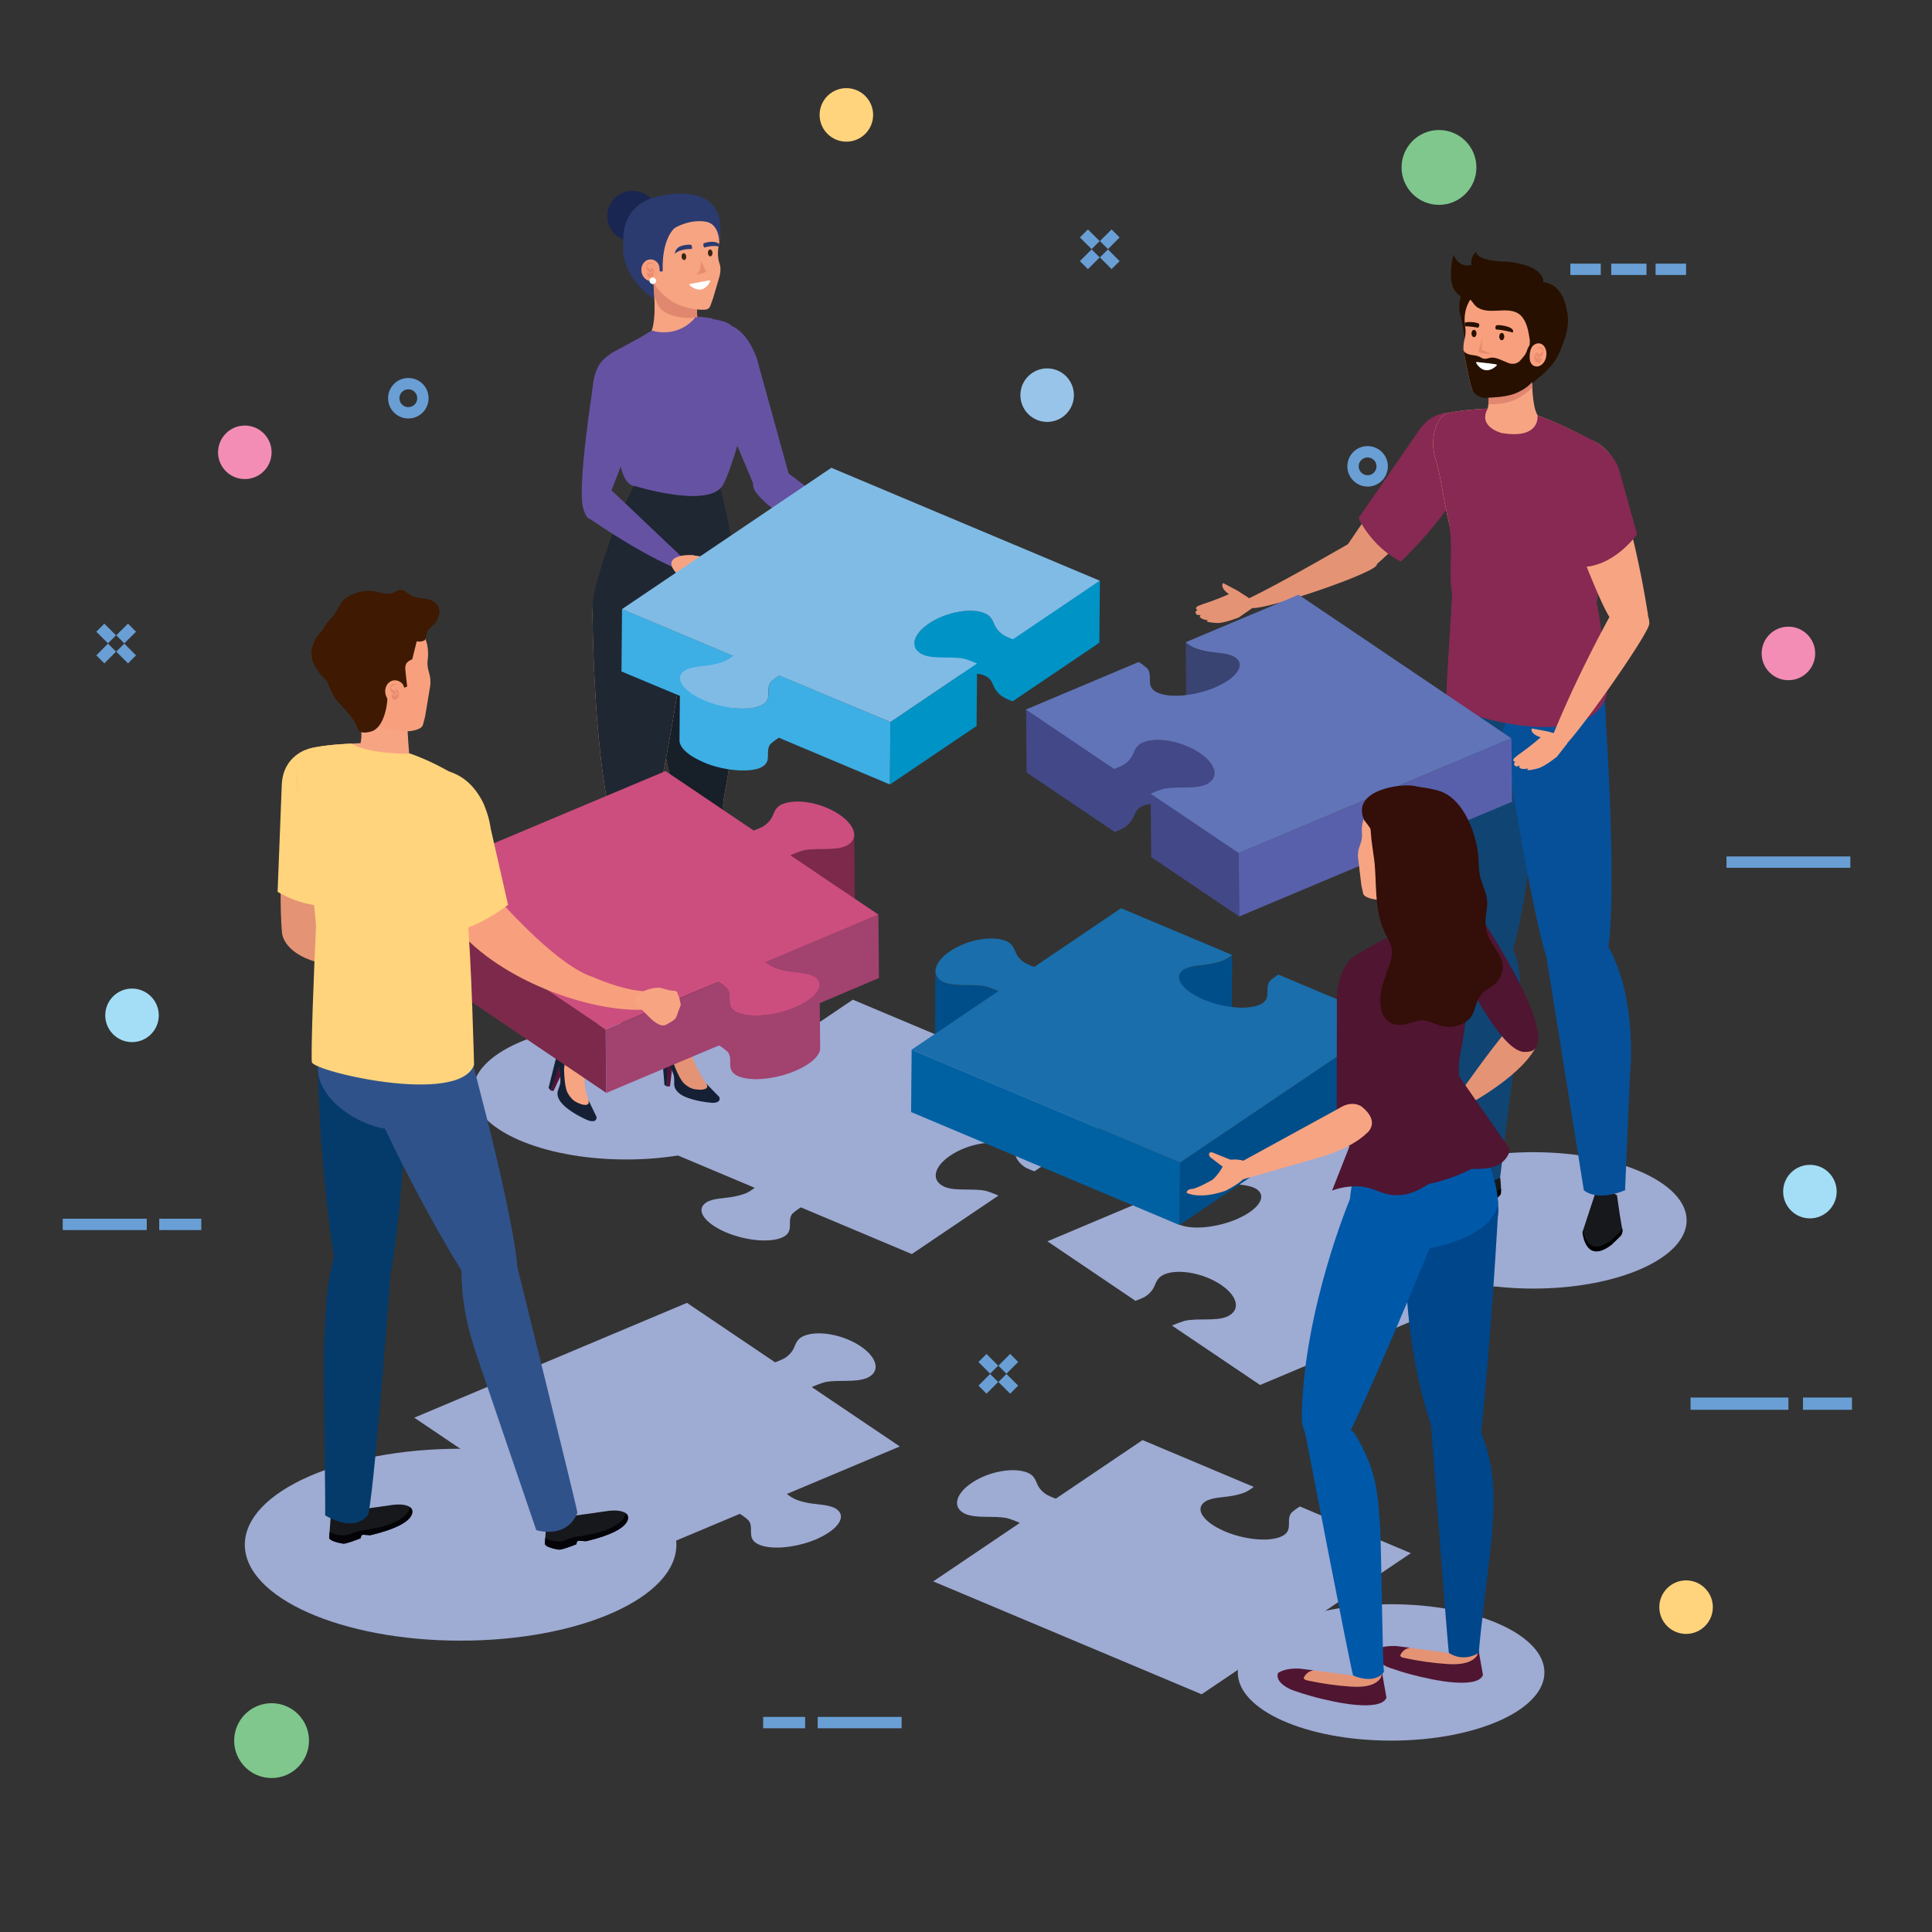 <?xml version="1.0" encoding="utf-8"?>
<!-- Generator: Adobe Illustrator 22.0.1, SVG Export Plug-In . SVG Version: 6.00 Build 0)  -->
<svg version="1.1" id="Capa_1" xmlns="http://www.w3.org/2000/svg" xmlns:xlink="http://www.w3.org/1999/xlink" x="0px" y="0px"
	 viewBox="0 0 2122 2122" style="enable-background:new 0 0 2122 2122;" xml:space="preserve">
<rect x="0" y="0" width="2122" height="2122" fill="#333333" stroke="none"/>
<style type="text/css">
	.st0{fill:#9EABD3;}
	.st1{fill:#561136;}
	.st2{fill:#152035;}
	.st3{fill:#E59375;}
	.st4{fill:#1A2652;}
	.st5{fill:#F7A483;}
	.st6{fill:#E1876F;}
	.st7{fill:#1F2732;}
	.st8{fill:#6652A2;}
	.st9{fill:#171F29;}
	.st10{fill:#2B3B6F;}
	.st11{fill:#F8A07D;}
	.st12{fill:#E98B6F;}
	.st13{fill:#3C2415;}
	.st14{fill:#FFFFFF;}
	.st15{fill:#6652A2;stroke:#6652A2;stroke-miterlimit:10;}
	.st16{enable-background:new    ;}
	.st17{fill:#0093C6;}
	.st18{fill:#3DAFE4;}
	.st19{fill:#80BBE6;}
	.st20{fill:#7C294B;}
	.st21{fill:#A1426F;}
	.st22{fill:#CC4E7E;}
	.st23{fill:#17181C;}
	.st24{fill:#104473;}
	.st25{fill:#065099;}
	.st26{fill:#872952;}
	.st27{fill:#271000;}
	.st28{fill:#394472;}
	.st29{fill:#424888;}
	.st30{fill:#5860AB;}
	.st31{fill:#6174B8;}
	.st32{fill:#053B6B;}
	.st33{fill:#007EA3;}
	.st34{fill:#040308;}
	.st35{fill:#30528B;}
	.st36{fill:#FFD47C;}
	.st37{fill:#3F1901;}
	.st38{fill:#004E89;}
	.st39{fill:#0061A2;}
	.st40{fill:#196EAB;}
	.st41{fill:#4F1531;}
	.st42{fill:#00468B;}
	.st43{fill:#0058A9;}
	.st44{fill:#340E08;}
	.st45{fill:#F4B78E;}
	.st46{fill:#F8B78F;}
	.st47{fill:#DD9D7E;}
	.st48{fill:#E6E7E8;}
	.st49{fill:#7FC78D;}
	.st50{fill:#F38DB6;}
	.st51{fill:#98C4E9;}
	.st52{fill:#A4DEF6;}
	.st53{fill:none;stroke:#699FD5;stroke-width:12.473;stroke-miterlimit:10;}
	.st54{fill:none;stroke:#699FD5;stroke-width:13.462;stroke-miterlimit:10;}
</style>
<g>
	<g>
		<g>
			<g>
				<path class="st0" d="M1231.5,1222l-294.8-124l-229.9,155.2l122.1,51.4c-2.7,2.3-7.3,4.9-8.2,5.4c-4.3,1.9-9.8,3.4-15.1,4.4
					c-10.3,1.9-22.9,1.6-30.2,6.5c-11.4,7.7-2.4,21.7,20.1,31.8c0.7,0.3,1.3,0.6,2,0.9c24,10.1,52.9,11.8,64.7,3.9
					c9.6-6.4,2.2-16.7,7.9-24.2c0.5-0.6,5.4-4.8,9.5-7.2l121.9,51.3l95.1-64.2c-0.4-0.2-0.8-0.4-1.2-0.6c-4.7-2.1-11.4-4.3-12.5-4.6
					c-14.2-3.1-33.4,0.7-45.6-4.5c-15-6.7-12-21.9,6.5-34.3c18.7-12.6,46.1-17.7,61.2-11.3c9.4,4.2,9,10.7,12.6,16.1
					c1.9,2.8,4.7,5.8,8.4,8.1c0.4,0.3,2.1,1.1,4.3,2.1c1.8,0.8,3.9,1.7,5.9,2.3L1231.5,1222z"/>
			</g>
			<path class="st0" d="M918.6,1657.4c-7.4-5-20.3-4.7-30.7-6.6c-5.4-1-11-2.5-15.3-4.5c-0.9-0.4-5.6-3.1-8.4-5.4l124.1-52.2
				l-96.7-65.2c0.4-0.2,0.8-0.4,1.2-0.6c4.8-2.1,11.6-4.4,12.7-4.7c14.4-3.2,33.9,0.7,46.9-4.8c14.8-6.6,11.7-22-7.1-34.7
				c-19-12.8-46.8-18-62.6-11.3c-9.1,4-8.7,10.7-12.4,16.2c-1.9,2.9-4.8,5.9-8.6,8.2c-0.5,0.3-2.2,1.2-4.4,2.1c-1.8,0.8-4,1.7-6,2.4
				l-96.8-65.3L455,1557.1l233.7,157.7l123.9-52.1c4.2,2.5,9.2,6.7,9.7,7.4c5.8,7.6-1.7,18,8,24.6c12,8.1,41.4,6.3,65.8-3.9
				c0.7-0.3,1.4-0.6,2-0.9C921.1,1679.5,930.2,1665.3,918.6,1657.4z"/>
			<g>
				<path class="st0" d="M1150.4,1363.4l123.9-52.2c4.2,2.5,9.2,6.7,9.7,7.4c5.8,7.6-1.7,18,8,24.6c12,8.1,41.4,6.3,65.8-3.9
					c0.7-0.3,1.3-0.6,2-0.9c22.9-10.2,32.1-24.5,20.4-32.3c-7.4-5-20.3-4.7-30.7-6.6c-5.4-1-11-2.5-15.3-4.5
					c-0.9-0.4-5.6-3.1-8.4-5.4l124.1-52.2l233.7,157.7l-299.6,126.1l-96.7-65.2c0.4-0.2,0.8-0.4,1.2-0.6c4.8-2.1,11.7-4.4,12.8-4.7
					c14.4-3.2,33.9,0.7,46.4-4.6c15.3-6.8,12.2-22.2-6.6-34.9c-19-12.8-46.8-18-62.2-11.5c-9.5,4.2-9.1,10.9-12.8,16.4
					c-1.9,2.9-4.8,5.9-8.6,8.2c-0.5,0.3-2.2,1.2-4.4,2.1c-1.8,0.8-4,1.7-5.9,2.4L1150.4,1363.4z"/>
			</g>
			<g>
				<g>
					<path class="st0" d="M1549.6,1705.9l-121.9-51.3c-4.1,2.4-9,6.6-9.5,7.2c-5.7,7.5,1.7,17.7-7.9,24.2
						c-11.8,7.9-40.7,6.2-64.7-3.9c-0.7-0.3-1.3-0.6-2-0.9c-22.5-10-31.5-24.1-20.1-31.8c7.3-4.9,19.9-4.6,30.2-6.5
						c5.3-1,10.8-2.4,15.1-4.4c0.9-0.4,5.5-3.1,8.2-5.4l-122.1-51.4l-95.2,64.3c-2-0.7-4.1-1.5-5.9-2.3c-2.2-1-3.8-1.8-4.3-2.1
						c-3.7-2.3-6.5-5.2-8.4-8.1c-3.6-5.4-3.3-12-12.2-15.9c-15.5-6.5-42.9-1.5-61.6,11.1c-18.5,12.5-21.5,27.6-7,34.1
						c12.8,5.4,31.9,1.6,46.1,4.7c1.1,0.2,7.8,2.5,12.5,4.6c0.4,0.2,0.8,0.4,1.2,0.6l-95.1,64.2l294.8,124L1549.6,1705.9z"/>
				</g>
			</g>
		</g>
	</g>
	<g>
		<g>
			<path class="st0" d="M856.2,1198.6c0,41.4-75.4,74.9-168.4,74.9c-93,0-168.4-33.5-168.4-74.9c0-41.4,75.4-74.9,168.4-74.9
				C780.8,1123.7,856.2,1157.2,856.2,1198.6z"/>
			<g>
				<g>
					<polygon class="st1" points="733.1,1193.5 735.9,1193 738.7,1169.8 731.4,1161.3 					"/>
					<g>
						<polygon class="st2" points="729.8,1191.7 733.1,1193.5 732.6,1155.6 726.8,1154.3 						"/>
						<g>
							<path class="st3" d="M755.3,1143.9l6.2,20.3c0,0,8.4,19.6,15.3,27.3c0,0,12.5,17.1-10.9,16c0,0-24.9-1.3-24.5-17.3
								c0.3-13.7-12.3-30.8-12.3-30.8c-4.6-8,0.1-14.6,1.6-16.4l4.3-4.9l20.9-3.7L755.3,1143.9z"/>
							<path class="st2" d="M778.1,1197.9c-10.3,1.9-20.7-1.9-27.1-8.2c-6.5-6.4-13.9-29.7-11.4-22c1,3.2-6.6-25.2-4.6-29.6
								l-4.3,4.9c-1.6,1.8-6.7,8.8-2.1,16.8c0,0,13.1,16.6,12.7,30.4c-0.4,16,24.5,17.3,24.5,17.3c14,0.7,15.1-5.2,13.8-10
								C779.2,1197.7,778.7,1197.8,778.1,1197.9z"/>
							<path class="st2" d="M789.9,1204.7c0,0,3.5,6.6-7.6,6.6c0,0-41.8-2.7-41.8-20.6l0-14.5c0,0,3.3,20.6,29.1,20.7
								c0,0,11.5,0,5.5-7.3L789.9,1204.7z"/>
						</g>
					</g>
				</g>
				<g>
					<path class="st4" d="M722.6,237.3c0,15.4-12.4,27.8-27.8,27.8c-15.4,0-27.8-12.4-27.8-27.8c0-15.4,12.4-27.8,27.8-27.8
						C710.2,209.5,722.6,222,722.6,237.3z"/>
					<path class="st5" d="M714.7,365.5h54.8c-2.5-8-7.6-28.6,0.3-42.7l-55.3-36.3C714.5,286.5,724.4,347.5,714.7,365.5z"/>
					<path class="st6" d="M720.9,331.1c3.3,8.4,8.6,12.5,17.2,15.2c9.6,3,18.8,3.6,27.8,2.1c-0.9-8.4-0.4-17.9,3.9-25.5l-55.3-36.3
						c0,0,3,18.6,4.1,38.3C719.3,326.9,720.1,329,720.9,331.1z"/>
					<path class="st5" d="M780.4,335.5l2.9-8.2l7.1-24.2c1-3.8,1.4-9.1,0.1-12.9c-1.6-4.5-2.8-11.9-1.1-20.1
						c4.5-22.1-5.3-33.6-5.3-33.6c-12.9-20.3-43.2-20.2-43.2-20.2c-37.6,1.9-40.6,38.3-40.6,38.3c-6,24.2,13.3,44.3,13.3,44.3
						c2.4,2.5,2.7,6.7,3.9,9.8c1.3,3.4,3.2,6.5,5.5,9.2c5.3,6.1,12.2,11.9,19.3,15.5c6.7,3.4,19.7,6.9,29,6.8
						C775,340.2,778.7,340.3,780.4,335.5z"/>
					<g>
						<polygon class="st1" points="605.1,1197.9 607.9,1198.3 617.9,1177.2 613.8,1166.8 						"/>
						<g>
							<polygon class="st2" points="602.5,1195 605.1,1197.9 616.8,1161.8 611.6,1158.6 							"/>
							<g>
								<path class="st5" d="M642,1158c-0.6,17-1.8,36,5,52c0,0,6.3,20.2-15.4,11.6c0,0-23.2-9.2-17.7-24.3
									c4.7-12.9-1.8-33.1-1.8-33.1c-1.8-9.1,4.7-13.8,6.8-15l5.7-3.3h21.8L642,1158z"/>
								<path class="st2" d="M646.3,1216.4c-10.4-1.5-19-8.4-23.1-16.5c-4.1-8.1-3.6-32.6-3.8-24.5c-0.1,3.4,1.8-26,5.2-29.5
									l-5.7,3.3c-2.1,1.2-9.2,6.2-7.3,15.3c0,0,7,19.9,2.3,32.8c-5.5,15,17.7,24.3,17.7,24.3c13.1,5.1,16-0.1,16.3-5.1
									C647.4,1216.6,646.9,1216.5,646.3,1216.4z"/>
								<path class="st2" d="M655.2,1226.7c0,0,1.2,7.4-9.4,3.8c0,0-38.7-15.9-32.9-32.9l4.6-13.7c0,0-3.5,20.6,20.9,28.9
									c0,0,10.9,3.7,7.6-5.1L655.2,1226.7z"/>
							</g>
						</g>
					</g>
					<path class="st5" d="M666.1,904.6c-27.8,51.3-32.7,72.2-37.6,111.1c-2.9,22.7-1.9,118.2-4.9,132.5c-1.2,5.9,21.2,2.7,21.2,2.7
						c4.1-10,69.5-229.5,69.5-229.5s7.3-22.7,1.2-26.7C685,874.9,678.2,882.3,666.1,904.6z"/>
					<path class="st7" d="M645.4,1155.5c4.1-10,68.8-234.1,68.8-234.1s7.3-22.7,1.2-26.7c-30.5-19.9-37.3-12.4-49.4,9.9
						c-27.8,51.3-32.7,72.2-37.6,111.1c-2.9,22.7-7.6,114.9-10.5,129.2C617.9,1144.9,634.5,1164.7,645.4,1155.5z"/>
					<path class="st7" d="M790.7,533.8c0,0,21.3,90.3,18.5,100.2c-8.3,28.4-84.8,68.3-154.6,10.1c0,0,16-66.8,49.1-123.3
						C703.7,520.8,715.9,533.4,790.7,533.8z"/>
					<path class="st8" d="M779.9,350.2c0,0,27.9,54,40.4,83.6c-5.2,34.7-24.1,86.2-31.7,97.1c-16.6,23.8-92.6,2.6-92.6,2.6
						l-21.9-73.1c63.9-23,30.3-90.3,30.3-90.3l10-6.3c0,0,10.2,33.1,51.8,31.9c0,0,13.7-8.9,3.6-46.7
						C769.8,349,775.8,349.2,779.9,350.2z"/>
					<path class="st3" d="M710.3,658.3c0,0,7.4,145.7,34.3,224.1c4,11.7,50.1-3.8,50.1-3.8s23.2-125.4,21.9-177.3
						c-0.8-29.4-11.3-92.7-11.3-92.7S718.9,597.2,710.3,658.3z"/>
					<path class="st3" d="M746,881.9l48.8-3.3c0,0-30,248.8-32.7,259.2c0,0-21,7.6-20.5,1.6c1-14.5-16.5-126.2-17-149
						C723.6,953.6,725.1,930.4,746,881.9z"/>
					<path class="st9" d="M710.3,658.3c0,0,7.4,145.7,34.3,224.1c4,11.7,50.1-3.8,50.1-3.8s23.2-125.4,21.9-177.3
						c-0.8-29.4-11.3-92.7-11.3-92.7S718.9,597.2,710.3,658.3z"/>
					<path class="st9" d="M768.1,1139.3c4.9-9.6,26.6-260.8,26.6-260.8l-48.8,3.3c-20.9,48.5-22.3,71.7-21.5,108.4
						c0.5,22.9,11.6,134.5,10.6,149C735.1,1139.3,761.6,1151.9,768.1,1139.3z"/>
					<g>
						<g>
							<path class="st8" d="M868.1,527.1l-37-134c-13.3-35.9-33.2-36.7-33.2-36.7c-38.1,5.8-13.7,72.6-13.7,72.6l47,111.3"/>
						</g>
						<g>
							<g>
								<path class="st3" d="M975.2,627.3c-16-11.9-17.1-15.1-19.5-19.9c-10.4-20.7,16.2-16.2,22.6-13.6c3.7,1.4,2.6,10.6,12.9,23.6
									c0,0,17.2,13.7,21.9,13.6c0,0,4.7,1.4,4.2,4.9C1017.4,635.8,1003,641.6,975.2,627.3z"/>
							</g>
							<g>
								<g>
									<path class="st3" d="M843.9,511.6"/>
								</g>
								<g>
									<path class="st8" d="M865.2,519.3l108.3,81.9c3,14.9-3.9,16-3.9,16l-87.3-39.7c-37.4-16.2-50.4-34.8-50.4-34.8
										s-15.3-14.3,9-28.7C840.9,514,852,507.7,865.2,519.3z"/>
								</g>
							</g>
							<path class="st3" d="M975.3,592.8c0,0-4.7,9.2,7.6,8.6l13.1-7.2c0,0,3.9-1.4,3.2-5.1c0,0-1.1-2.2-5.2-0.8L975.3,592.8z"/>
						</g>
					</g>
					<path class="st5" d="M650.7,670.5c0,0,0.6,145.8,19.8,226.4c2.9,12,46.8,8.3,46.8,8.3s28.7-137.9,32.3-189.7
						c2.1-29.3,7.9-80.6,7.9-80.6S654.7,624.7,650.7,670.5z"/>
					<path class="st8" d="M672,387.6c-22.4,16.4-11,41-11,41l42.3,102.8c0,0,68.6,23.3,85.3-0.5c7.6-10.9,14.6-39.7,23.8-81.2
						c6.3-28.2,6.7-77.6-9.2-92.2c-9.2-8.4-38.8-8.3-39.1-9.3c-2.7,3.4-7.9,8.9-16.1,12.7c-14,6.5-27,3.6-31.1,2.5
						c-0.3,0.1-0.5,0.2-0.8,0.3c-0.3,0.1-0.5,0.2-0.8,0.4L672,387.6z"/>
					<path class="st5" d="M762.6,523c4.1-0.7,26,7.9,26,7.9s15.8,67.4,16.7,77.6c0.9,10.2-69.5,63.3-148.2,33.1
						c0,0,39.7-93.7,45.5-113.3C709.3,505.8,762.6,523,762.6,523z"/>
					<path class="st8" d="M800.8,391.9c0,0,23.2,27.3,25.2,47.7c1.1,11.3-13.2,30.3-20.3,37.2C800.6,481.7,770.6,410.8,800.8,391.9z
						"/>
					<path class="st7" d="M676.3,619.3c0,0-27.7,6.2-25.2,57c2.4,49.7,92.9,60,104.5,10C768.1,632.4,725.7,600.8,676.3,619.3z"/>
					<path class="st10" d="M717.7,313c-0.2-17.1,0.2-16.1,0.2-16.1c0.4-5,10.2,5.8,10-0.7c-0.9-29.9,9.9-44.1,14.2-46.4
						c11.5-6.2,23.7-8,33.3-6.3c15.1,2.7,14.5,22.8,14.5,22.8c12.9-73.6-69.3-50.1-69.3-50.1c-40,10.5-35.9,48.2-35.9,48.2
						c-4.9,40.5,33.4,63.9,33.4,63.9L717.7,313z"/>
					<g>
						<g>
							<g>
								<g>
									<g>
										<g>
											<path class="st11" d="M720.4,307.2c-1.3,1-3.1,1.6-5.2,1.6c-5.8-0.1-10.6-5.5-10.8-12.1c-0.1-6.6,4.5-11.9,10.3-11.8
												c2.8,0,5.3,1.3,7.2,3.3c2.8,2.9,2.9,8.3,2.2,12C723.5,303.1,722.4,305.6,720.4,307.2z"/>
										</g>
									</g>
								</g>
							</g>
						</g>
						<g>
							<g>
								<path class="st12" d="M717,290.9c-0.3-3.5-7.4-0.2-6.3,1.8c0.6,1.1,1.8,1.9,2.8,2.7c1.3,1.1,2,2.1,2.2,3.8
									c0,0.2,0.1,0.8-0.1,0.9c-0.9,0.6-3.9-2.8-4.5-3.5c-1.3-1.4-1.5-3.8-0.8-5.6c0.7-1.9,1.9-2.7,3.9-2.6
									c1.6,0.1,3.2,0.2,3.1,2.2C717.1,290.8,717,291.1,717,290.9L717,290.9z"/>
							</g>
							<g>
								<path class="st12" d="M714.7,294.5c0.7-0.7,1.4-0.1,2.2,0.4c0.7,0.5,1.1,1.2,1.3,2c0.4,1.8,0.2,4.2-0.9,5.8
									c-0.8,1.3-2.2,2-3.8,2c-2.1-0.1-2.7-1.9-2.8-3.7c0-0.5-0.1-1.6,0.4-1.9c0.5-0.3,0.9,0.5,1.2,0.8c0.5,0.4,1.2,0.6,1.8,0.7
									c1.2,0.1,2.4-0.5,3.1-1.4c0.1-0.2,0.3-0.3,0.3-0.5c0,1.2-0.1,1.4-0.2,0.8c-0.1-0.3-0.2-0.6-0.4-0.8
									c-0.5-0.8-1.3-1.4-1.9-2.1C714.9,296.2,714.4,294.9,714.7,294.5L714.7,294.5z"/>
							</g>
						</g>
					</g>
					<g>
						<path class="st13" d="M753.7,281.6c0.2,2.1-0.8,3.9-2.2,4c-1.4,0.1-2.7-1.4-2.9-3.5c-0.2-2.1,0.8-3.9,2.2-4
							C752.2,277.9,753.5,279.5,753.7,281.6z"/>
						<path class="st13" d="M782.6,277.7c0.1,2.1-1,3.8-2.4,3.9c-1.4,0.1-2.6-1.6-2.7-3.7c-0.1-2.1,1-3.8,2.4-3.9
							C781.3,273.9,782.5,275.6,782.6,277.7z"/>
						<path class="st10" d="M741.2,278.8c5.4-5.7,18.2-5.3,18.2-5.3s0.9,0,0.6-2.6c0,0-0.1-2.3-1.9-2.1
							C758.1,268.8,741.9,267.7,741.2,278.8z"/>
						<path class="st10" d="M789.9,267.9c-5.7-4.6-16.1-1-16.1-1c-1.8,0.3-1.3,2.5-1.3,2.5c0.5,2.6,1.3,2.4,1.3,2.4
							s8.6-2.7,15.4-1.1C789.4,269.7,789.7,268.8,789.9,267.9z"/>
						<g>
							<path class="st14" d="M778.9,308l-20.6,3.8c-1.1,0.2-1.5,0.8-0.9,1.4c0,0,5.9,5.9,12.6,4.7c6.7-1.2,10-8.9,10-8.9
								C780.3,308.3,779.8,307.9,778.9,308z"/>
						</g>
						<path class="st12" d="M764.1,301.5c10.8-0.8,11.4-3.6,11.4-3.6l-5.7-11.4C769.8,286.5,771.1,297.9,764.1,301.5z"/>
					</g>
					<path class="st7" d="M650.7,670.5c0,0,0.6,145.8,19.8,226.4c2.9,12,46.8,8.3,46.8,8.3s28.7-137.9,32.3-189.7
						c2.1-29.3,7.9-80.6,7.9-80.6S654.7,624.7,650.7,670.5z"/>
					<path class="st7" d="M790.7,533.8c0,0,21.3,90.3,18.5,100.2c-8.3,28.4-84.8,68.3-154.6,10.1c0,0,16-66.8,49.1-123.3
						C703.7,520.8,715.9,533.4,790.7,533.8z"/>
					<path class="st15" d="M698,533.5c0,0,78.1,24.1,94.7,0.3c6.8-9.7,20.8-54,27.5-88.1c1.5-7.6,0.6-15.5-2.6-22.5
						c-13.7-30.3-35.7-73-35.7-73c-2.1-0.4-4.3-0.7-6.5-1c-2.5-0.3-5-0.6-7.4-0.9c-2.5,3.5-8.4,10.7-18.6,15
						c-15.5,6.5-29.6,1.7-33,0.4c-3.3,2.1-6.7,4.2-10,6.3c0,0,31,64.4-28.8,93.8C677.5,463.9,676.1,533,698,533.5z"/>
					<path class="st14" d="M720.6,308.4c0,2-1.6,3.6-3.6,3.6s-3.6-1.6-3.6-3.6c0-2,1.6-3.6,3.6-3.6S720.6,306.4,720.6,308.4z"/>
					<g>
						<path class="st8" d="M705.5,397c12.2,12.9,11.5,33.3-1.4,45.4c-12.9,12.2-53.5,35.3-53.9,17.6c-0.7-34.9,0.6-53.8,13.5-66
							C676.7,381.9,693.4,384.1,705.5,397z"/>
						<path class="st8" d="M707,426.5l-28.1-16.2l-28.2,17.6c0,0-16.5,105.2-10.4,129.3c6.5,25.7,18.3,6.8,23.8-0.3
							C664.1,556.9,710.1,446.9,707,426.5z"/>
						<path class="st8" d="M644.5,567.5c0,0,50.5,36,95.3,55.7c0,0,14.8-6.2,7.4-13.1c-12.6-11.6-67.5-64.2-80.2-75.9
							C644.5,526.5,644.5,567.5,644.5,567.5z"/>
						<g>
							<g>
								<path class="st5" d="M765.3,643.2c-18.3-7.9-20.1-10.8-23.5-14.9c-14.9-17.8,12-19.4,18.9-18.5c4,0.6,5,9.8,18,20
									c0,0,19.8,9.4,24.4,8.2c0,0,4.9,0.3,5.2,3.8C808.3,641.9,795.7,650.9,765.3,643.2z"/>
							</g>
							<path class="st5" d="M759.9,609.7c0,0-7.8,6.7,3.9,10.8l14.8-1.8c0,0,4.2,0.2,4.8-3.5c0,0-0.2-2.5-4.5-2.7L759.9,609.7z"/>
						</g>
					</g>
				</g>
			</g>
		</g>
		<g class="st16">
			<path class="st17" d="M1076.2,740.5c-0.2-0.1-0.4-0.1-0.7-0.1c-0.3-0.1-0.7-0.2-1-0.2c-0.2,0-0.5-0.1-0.7-0.1
				c-0.2,0-0.5-0.1-0.7-0.1l-0.5,57.4l-95.1,64.2L978,793l78.8-53.2c-1.2,0.1-2.3,0.3-3.5,0.5c-0.3,0-0.5,0.1-0.8,0.1
				c-0.4,0.1-0.9,0.2-1.3,0.2c-0.3,0.1-0.6,0.1-0.9,0.2c-0.4,0.1-0.9,0.2-1.3,0.3c-0.3,0.1-0.5,0.1-0.8,0.2
				c-0.7,0.2-1.4,0.3-2.1,0.5c-0.2,0-0.4,0.1-0.6,0.1c-0.9,0.2-1.7,0.5-2.6,0.7c-0.2,0-0.3,0.1-0.5,0.1c-1.2,0.3-2.3,0.7-3.5,1.1
				c0,0-0.1,0-0.1,0c-1.2,0.4-2.3,0.8-3.5,1.3c-0.1,0-0.2,0.1-0.3,0.1c-1.3,0.5-2.6,1.1-3.9,1.6c-0.1,0-0.1,0-0.2,0.1
				c-1.3,0.6-2.6,1.2-3.8,1.9c0,0-0.1,0-0.1,0.1c-1.3,0.7-2.5,1.4-3.7,2.1c0,0,0,0-0.1,0c-1.2,0.7-2.5,1.5-3.6,2.3
				c-10.5,7.1-16,15-16.1,21.8c0.2-22.8,0.4-45.7,0.6-68.5c0.1-6.8,5.6-14.7,16.1-21.8c1.2-0.8,2.4-1.6,3.6-2.3c0,0,0,0,0.1,0
				c1.2-0.7,2.5-1.4,3.7-2.1c0,0,0.1,0,0.1-0.1c1.3-0.7,2.5-1.3,3.8-1.9c0.1,0,0.1-0.1,0.2-0.1c1.3-0.6,2.6-1.1,3.9-1.6
				c0,0,0.1,0,0.1,0c0.1,0,0.1-0.1,0.2-0.1c1.1-0.4,2.3-0.9,3.4-1.3c0.1,0,0.1,0,0.2-0.1c1.2-0.4,2.3-0.8,3.5-1.1
				c0.1,0,0.2-0.1,0.3-0.1c0.1,0,0.1,0,0.2-0.1c0.8-0.2,1.7-0.5,2.5-0.7c0.2-0.1,0.4-0.1,0.6-0.1c0.7-0.2,1.4-0.3,2-0.5
				c0.1,0,0.3-0.1,0.4-0.1c0.2,0,0.3-0.1,0.5-0.1c0.4-0.1,0.8-0.2,1.2-0.3c0.3-0.1,0.6-0.1,1-0.2c0.4-0.1,0.8-0.2,1.3-0.2
				c0.2,0,0.4-0.1,0.7-0.1c0.1,0,0.1,0,0.2,0c1.2-0.2,2.3-0.4,3.5-0.5c0.1,0,0.2,0,0.3,0c0.1,0,0.1,0,0.2,0c1-0.1,2-0.2,3-0.3
				c0.1,0,0.2,0,0.3,0c0.1,0,0.2,0,0.3,0c0.9-0.1,1.9-0.1,2.8-0.1c0,0,0,0,0,0c0,0,0,0,0,0c0.9,0,1.7,0,2.6,0c0.1,0,0.2,0,0.3,0
				c0.1,0,0.2,0,0.3,0c0.8,0,1.7,0.1,2.5,0.1c0,0,0,0,0.1,0c0.1,0,0.1,0,0.2,0c0.9,0.1,1.7,0.2,2.5,0.3c0.1,0,0.2,0,0.3,0
				c0.1,0,0.1,0,0.2,0c0.3,0,0.7,0.1,1,0.2c0.3,0,0.5,0.1,0.8,0.1c0.3,0.1,0.6,0.1,0.9,0.2c0.2,0,0.4,0.1,0.6,0.1c0,0,0.1,0,0.1,0
				c0.7,0.2,1.4,0.4,2.1,0.6c0.2,0,0.3,0.1,0.5,0.2c0.7,0.2,1.4,0.5,2,0.8c0.5,0.2,1,0.5,1.5,0.7c0.1,0.1,0.3,0.2,0.4,0.2
				c0.2,0.1,0.3,0.2,0.5,0.3c0.1,0.1,0.3,0.2,0.4,0.3c0.2,0.1,0.3,0.2,0.5,0.3c0.3,0.2,0.5,0.4,0.7,0.5c0.1,0.1,0.3,0.2,0.4,0.3
				c0,0,0.1,0.1,0.1,0.1c0.3,0.2,0.5,0.5,0.8,0.7c0,0,0.1,0.1,0.1,0.1c0.2,0.2,0.4,0.4,0.6,0.6v0h0v0c0.1,0.1,0.1,0.1,0.2,0.2
				c0.1,0.1,0.2,0.2,0.3,0.3c0.2,0.2,0.3,0.4,0.5,0.6c0.1,0.1,0.2,0.2,0.2,0.3c0,0,0.1,0.1,0.1,0.2c0.1,0.1,0.1,0.2,0.2,0.3
				c0.1,0.2,0.3,0.4,0.4,0.6c0.1,0.2,0.2,0.3,0.3,0.5c0.1,0.2,0.2,0.4,0.4,0.7c0,0.1,0.1,0.1,0.1,0.2c0,0.1,0.1,0.2,0.1,0.2
				c0.2,0.4,0.4,0.8,0.6,1.2c0,0.1,0.1,0.1,0.1,0.2c0.2,0.5,0.5,1.1,0.7,1.6c0.1,0.3,0.3,0.7,0.4,1c0.1,0.2,0.1,0.3,0.2,0.5
				c0.2,0.5,0.4,0.9,0.6,1.3c0.1,0.2,0.2,0.4,0.4,0.7c0.1,0.1,0.1,0.2,0.2,0.4c0.2,0.3,0.4,0.7,0.6,1c0.1,0.2,0.3,0.4,0.5,0.6
				c0.2,0.3,0.4,0.6,0.7,0.9c0.1,0.1,0.2,0.3,0.3,0.4c0.3,0.4,0.7,0.8,1,1.2c0,0,0,0,0.1,0.1c0.4,0.4,0.8,0.8,1.2,1.2
				c0.1,0.1,0.2,0.2,0.4,0.3c0.3,0.3,0.6,0.6,0.9,0.8c0.2,0.1,0.3,0.3,0.5,0.4c0.3,0.3,0.7,0.5,1,0.8c0.2,0.1,0.3,0.2,0.5,0.3
				c0.5,0.4,1,0.7,1.6,1c0,0,0.1,0,0.1,0.1c0,0,0.1,0.1,0.2,0.1c0,0,0.1,0,0.1,0c0.1,0,0.1,0.1,0.2,0.1c0,0,0.1,0.1,0.2,0.1
				c0.1,0,0.2,0.1,0.3,0.1c0.1,0,0.1,0.1,0.2,0.1c0.1,0.1,0.2,0.1,0.3,0.2c0.1,0,0.2,0.1,0.3,0.1c0.1,0.1,0.2,0.1,0.3,0.2
				c0.1,0.1,0.3,0.1,0.4,0.2c0.1,0,0.2,0.1,0.2,0.1c0.2,0.1,0.3,0.1,0.5,0.2c0.1,0,0.2,0.1,0.3,0.1c0.3,0.1,0.5,0.2,0.8,0.3
				c1.8,0.8,3.9,1.7,5.9,2.3l95.2-64.3l-0.6,68.6l-95.2,64.3c-2-0.7-4.1-1.5-5.9-2.3c-0.3-0.1-0.5-0.2-0.8-0.4c0,0-0.1,0-0.1-0.1
				c-0.2-0.1-0.4-0.2-0.6-0.3c-0.1,0-0.1-0.1-0.2-0.1c-0.2-0.1-0.3-0.1-0.4-0.2c-0.1,0-0.2-0.1-0.3-0.1c-0.1-0.1-0.2-0.1-0.3-0.2
				c-0.1,0-0.1-0.1-0.2-0.1c-0.1-0.1-0.2-0.1-0.3-0.2c-0.1,0-0.1-0.1-0.2-0.1c-0.1,0-0.2-0.1-0.3-0.1c0,0-0.1,0-0.1-0.1
				c-0.1,0-0.2-0.1-0.2-0.1c0,0-0.1,0-0.1,0c0,0-0.1,0-0.1-0.1c0,0,0,0,0,0c-0.5-0.3-1-0.7-1.5-1c-0.2-0.1-0.3-0.2-0.5-0.3
				c-0.3-0.2-0.7-0.5-1-0.8c-0.1-0.1-0.2-0.1-0.3-0.2c-0.1-0.1-0.1-0.1-0.2-0.2c-0.3-0.3-0.6-0.5-0.9-0.8c-0.1-0.1-0.3-0.2-0.4-0.4
				c-0.4-0.4-0.8-0.8-1.2-1.2c0,0,0,0,0,0c0,0,0-0.1-0.1-0.1c-0.4-0.4-0.7-0.8-1-1.2c-0.1-0.1-0.2-0.3-0.3-0.4
				c-0.2-0.3-0.5-0.6-0.7-0.9c-0.1-0.1-0.1-0.1-0.2-0.2c-0.1-0.1-0.2-0.3-0.3-0.4c-0.2-0.3-0.4-0.7-0.6-1c-0.1-0.2-0.2-0.3-0.3-0.5
				c-0.1-0.2-0.2-0.3-0.3-0.5c0,0,0,0,0,0c-0.2-0.5-0.4-0.9-0.7-1.4c-0.1-0.1-0.1-0.3-0.2-0.4c-0.2-0.4-0.4-0.8-0.5-1.2
				c-0.2-0.5-0.4-0.9-0.6-1.4c0-0.1-0.1-0.2-0.1-0.3c-0.2-0.4-0.3-0.7-0.5-1.1c-0.1-0.1-0.1-0.3-0.2-0.4c-0.1-0.2-0.2-0.4-0.4-0.6
				c-0.1-0.2-0.2-0.3-0.3-0.5c-0.1-0.2-0.3-0.4-0.4-0.6c-0.1-0.2-0.2-0.3-0.3-0.5c-0.1-0.1-0.2-0.2-0.2-0.3
				c-0.2-0.2-0.3-0.4-0.5-0.6c-0.1-0.1-0.2-0.2-0.3-0.3c-0.2-0.3-0.5-0.5-0.7-0.8c0,0-0.1-0.1-0.1-0.1c-0.3-0.3-0.6-0.6-0.9-0.8
				c-0.1-0.1-0.3-0.2-0.4-0.3c-0.2-0.2-0.5-0.4-0.7-0.5c-0.2-0.1-0.3-0.2-0.5-0.3c-0.3-0.2-0.6-0.4-0.9-0.5
				c-0.1-0.1-0.3-0.2-0.4-0.2c-0.5-0.3-1-0.5-1.5-0.7c-0.7-0.3-1.3-0.5-2-0.8c-0.2-0.1-0.3-0.1-0.5-0.2
				C1077.6,740.9,1076.9,740.7,1076.2,740.5z"/>
			<path class="st18" d="M682.6,737.5l0.6-68.6l122.1,51.4l-0.5,57.1c0,0,0.1,0,0.1,0c0.3,0,0.5,0.1,0.8,0.1c1,0.1,1.9,0.2,2.9,0.3
				c0.1,0,0.2,0,0.3,0c0.7,0.1,1.4,0.1,2.1,0.1c0.3,0,0.5,0,0.8,0c0.5,0,1,0,1.6,0.1c0.2,0,0.4,0,0.6,0c1.2,0,2.4,0,3.6,0
				c0.2,0,0.3,0,0.5,0c1,0,2-0.1,2.9-0.1c0.1,0,0.1,0,0.2,0c0.9-0.1,1.8-0.1,2.6-0.2c0.2,0,0.4,0,0.6-0.1c0.7-0.1,1.4-0.2,2.1-0.3
				c0.1,0,0.2,0,0.3,0c0.8-0.1,1.5-0.3,2.2-0.4c0.2,0,0.4-0.1,0.6-0.1c0.7-0.2,1.3-0.3,2-0.5c0.1,0,0.2,0,0.3-0.1
				c0.1,0,0.3-0.1,0.4-0.1c0.3-0.1,0.7-0.2,1-0.3c0.2-0.1,0.3-0.1,0.5-0.2c0.3-0.1,0.6-0.2,0.9-0.3c0.2-0.1,0.3-0.1,0.5-0.2
				c0.3-0.1,0.5-0.2,0.8-0.4c0.1-0.1,0.3-0.1,0.4-0.2c0.3-0.1,0.5-0.3,0.8-0.4c0.1-0.1,0.2-0.1,0.4-0.2c0.4-0.2,0.7-0.4,1.1-0.7
				c4.6-3.1,5.3-7.1,5.4-11.2c0-1.1,0-2.2,0-3.3c0-3.4,0.3-6.7,2.5-9.7c0.5-0.6,5.4-4.8,9.5-7.2L978,793l-0.6,68.6l-121.9-51.3
				c-4.2,2.4-9.1,6.6-9.5,7.2c-2,2.6-2.4,5.6-2.5,8.6c0,1.1,0,2.2,0,3.3c0,4.5-0.4,8.9-5.4,12.2c-0.3,0.2-0.7,0.5-1.1,0.7
				c-0.1,0.1-0.3,0.1-0.4,0.2c-0.3,0.1-0.5,0.3-0.8,0.4c-0.1,0.1-0.3,0.1-0.5,0.2c-0.3,0.1-0.5,0.2-0.8,0.4
				c-0.2,0.1-0.3,0.1-0.5,0.2c-0.1,0-0.2,0.1-0.3,0.1c-0.2,0.1-0.4,0.1-0.6,0.2c-0.2,0.1-0.3,0.1-0.5,0.2c-0.3,0.1-0.7,0.2-1,0.3
				c-0.1,0-0.3,0.1-0.4,0.1c0,0,0,0-0.1,0c-0.1,0-0.1,0-0.2,0c-0.6,0.2-1.3,0.4-2,0.5c-0.1,0-0.2,0-0.3,0.1c-0.1,0-0.2,0-0.2,0
				c-0.7,0.2-1.5,0.3-2.2,0.4c0,0,0,0,0,0c-0.1,0-0.1,0-0.2,0c-0.7,0.1-1.5,0.2-2.2,0.3c-0.1,0-0.2,0-0.3,0c-0.1,0-0.2,0-0.3,0
				c-0.9,0.1-1.7,0.2-2.6,0.2c0,0,0,0-0.1,0c-0.1,0-0.1,0-0.2,0c-1,0.1-1.9,0.1-2.9,0.1c-0.1,0-0.2,0-0.3,0c0,0-0.1,0-0.1,0
				c-1.2,0-2.4,0-3.6,0c-0.1,0-0.2,0-0.3,0c-0.1,0-0.2,0-0.3,0c-0.5,0-1,0-1.6-0.1c-0.3,0-0.5,0-0.8,0c-0.7,0-1.5-0.1-2.2-0.2
				c0,0-0.1,0-0.1,0c0,0,0,0,0,0c-1-0.1-1.9-0.2-2.9-0.3c-0.3,0-0.5-0.1-0.8-0.1c-0.9-0.1-1.7-0.2-2.6-0.3c-0.1,0-0.2,0-0.3,0
				c0,0-0.1,0-0.1,0c-0.8-0.1-1.6-0.3-2.4-0.4c-0.1,0-0.3-0.1-0.4-0.1c-0.7-0.1-1.4-0.2-2.1-0.4c-0.3-0.1-0.6-0.1-0.9-0.2
				c-0.5-0.1-1-0.2-1.6-0.3c-0.3-0.1-0.7-0.2-1-0.2c-0.5-0.1-1-0.2-1.5-0.3c-0.1,0-0.3-0.1-0.4-0.1c-0.1,0-0.2-0.1-0.3-0.1
				c-1.3-0.3-2.6-0.7-4-1c-0.2,0-0.3-0.1-0.5-0.1c-1.3-0.4-2.7-0.8-4-1.2c-0.1,0-0.3-0.1-0.4-0.1c-1.4-0.5-2.7-0.9-4.1-1.4
				c-0.1,0-0.2-0.1-0.2-0.1c-1.4-0.5-2.8-1.1-4.2-1.7c-0.7-0.3-1.3-0.6-2-0.9c-0.9-0.4-1.8-0.8-2.7-1.3c-0.3-0.1-0.6-0.3-0.9-0.4
				c-0.6-0.3-1.1-0.6-1.7-0.9c-0.3-0.2-0.6-0.3-1-0.5c-0.5-0.3-1-0.6-1.5-0.8c-0.3-0.2-0.6-0.4-0.9-0.5c-0.2-0.1-0.4-0.2-0.6-0.3
				c-0.3-0.2-0.6-0.4-0.9-0.6c-0.3-0.2-0.5-0.3-0.8-0.5c-0.5-0.3-1.1-0.7-1.6-1c-0.2-0.1-0.3-0.2-0.5-0.3c-0.7-0.5-1.3-0.9-1.9-1.4
				c-0.2-0.1-0.3-0.2-0.5-0.4c-0.4-0.3-0.7-0.6-1.1-0.9c-0.1-0.1-0.1-0.1-0.2-0.2c-0.4-0.4-0.9-0.8-1.3-1.1
				c-0.2-0.2-0.4-0.3-0.6-0.5c-0.6-0.5-1.1-1.1-1.6-1.6c0,0,0,0,0,0c-0.4-0.5-0.9-1-1.2-1.4c-0.1-0.2-0.2-0.3-0.3-0.5
				c-0.2-0.3-0.4-0.5-0.6-0.8c0-0.1-0.1-0.1-0.1-0.2c-0.1-0.1-0.2-0.3-0.3-0.4c-0.2-0.3-0.4-0.7-0.6-1c-0.1-0.1-0.2-0.3-0.2-0.4
				c0-0.1-0.1-0.2-0.1-0.2c-0.2-0.4-0.3-0.7-0.5-1.1c0-0.1,0-0.1-0.1-0.2c-0.1-0.2-0.2-0.5-0.3-0.7c-0.1-0.2-0.1-0.3-0.1-0.5
				c0-0.1-0.1-0.2-0.1-0.2c-0.1-0.4-0.2-0.7-0.2-1c0-0.1,0-0.1,0-0.2c0-0.1,0-0.1,0-0.2c-0.1-0.4-0.1-0.8-0.1-1.2c0,0,0-0.1,0-0.1
				c0.1-16.3,0.3-32.5,0.4-48.8L682.6,737.5z"/>
			<g>
				<path class="st19" d="M1207.9,637.8l-294.8-124L683.2,669l122.1,51.4c-2.7,2.3-7.3,4.9-8.2,5.4c-4.3,1.9-9.8,3.4-15.1,4.4
					c-10.3,1.9-22.9,1.6-30.2,6.5c-11.4,7.7-2.4,21.7,20.1,31.8c0.7,0.3,1.3,0.6,2,0.9c24,10.1,52.9,11.8,64.7,3.9
					c9.6-6.4,2.2-16.7,7.9-24.2c0.5-0.6,5.4-4.8,9.5-7.2L978,793l95.1-64.2c-0.4-0.2-0.8-0.4-1.2-0.6c-4.7-2.1-11.4-4.3-12.5-4.6
					c-14.2-3.1-33.4,0.7-45.6-4.5c-15-6.7-12-21.9,6.5-34.3c18.7-12.6,46.1-17.7,61.2-11.3c9.4,4.2,9,10.7,12.6,16.1
					c1.9,2.8,4.7,5.8,8.4,8.1c0.4,0.3,2.1,1.1,4.3,2.1c1.8,0.8,3.9,1.7,5.9,2.3L1207.9,637.8z"/>
			</g>
		</g>
		<g class="st16">
			<g>
				<path class="st20" d="M938.3,916.9c0,0.2,0,0.3,0,0.5c0,0.2,0,0.4,0,0.5c0,0.1,0,0.3,0,0.4c0,0.2,0,0.3-0.1,0.5
					c0,0.2-0.1,0.3-0.1,0.5c0,0.1-0.1,0.3-0.1,0.4c0,0.2-0.1,0.3-0.1,0.5c0,0.1-0.1,0.2-0.1,0.4c0,0.1-0.1,0.1-0.1,0.2
					c-0.2,0.5-0.4,0.9-0.6,1.4c0,0,0,0,0,0c-0.2,0.4-0.5,0.9-0.8,1.3c0,0.1-0.1,0.1-0.1,0.2c-0.3,0.4-0.6,0.8-0.9,1.2
					c-0.1,0.1-0.2,0.2-0.3,0.3c-0.1,0.1-0.2,0.2-0.3,0.3c-0.1,0.1-0.3,0.3-0.4,0.4c-0.1,0.1-0.2,0.2-0.4,0.3
					c-0.1,0.1-0.2,0.2-0.4,0.3c-0.2,0.2-0.4,0.3-0.7,0.5c-0.1,0.1-0.2,0.2-0.4,0.3c-0.2,0.2-0.5,0.3-0.8,0.5
					c-0.1,0.1-0.2,0.1-0.3,0.2c-0.2,0.1-0.5,0.3-0.7,0.4c-0.1,0.1-0.3,0.2-0.4,0.2c-0.4,0.2-0.8,0.4-1.2,0.6
					c-1.6,0.7-3.2,1.2-4.9,1.6c-1.4,0.3-2.8,0.6-4.2,0.8c-1.4,0.2-2.8,0.4-4.2,0.5c-2,0.2-4.1,0.3-6.1,0.3
					c-4.5,0.1-9.2,0.1-13.7,0.2c-2,0.1-4.1,0.2-6,0.3l0.6,69.7c2-0.2,4-0.3,6-0.3c4.5-0.1,9.2-0.1,13.7-0.2c2.1-0.1,4.1-0.2,6.1-0.3
					c1.4-0.1,2.9-0.3,4.2-0.5c1.5-0.2,2.9-0.5,4.2-0.8c1.7-0.4,3.4-0.9,4.9-1.6c0.4-0.2,0.8-0.4,1.2-0.6c0.1-0.1,0.2-0.1,0.3-0.2
					c0.3-0.1,0.5-0.3,0.8-0.4c0,0,0.1,0,0.1,0c0.1,0,0.1-0.1,0.2-0.1c0.3-0.2,0.5-0.3,0.8-0.5c0.1-0.1,0.2-0.2,0.4-0.3
					c0.2-0.2,0.5-0.3,0.7-0.5c0.1-0.1,0.1-0.1,0.2-0.2c0.1,0,0.1-0.1,0.2-0.1c0.1-0.1,0.3-0.2,0.4-0.3c0.1-0.1,0.3-0.2,0.4-0.4
					c0.1-0.1,0.2-0.2,0.3-0.3c0.1-0.1,0.1-0.1,0.2-0.2c0,0,0.1-0.1,0.1-0.1c0.3-0.4,0.7-0.8,0.9-1.2c0,0,0,0,0.1-0.1
					c0,0,0-0.1,0.1-0.1c0.3-0.4,0.5-0.8,0.8-1.3l0,0c0,0,0,0,0,0c0.2-0.5,0.4-0.9,0.6-1.4c0,0,0-0.1,0-0.1c0,0,0,0,0-0.1
					c0-0.1,0.1-0.3,0.1-0.4c0-0.2,0.1-0.3,0.1-0.5c0-0.1,0.1-0.3,0.1-0.4c0-0.1,0.1-0.2,0.1-0.3c0,0,0-0.1,0-0.1
					c0-0.2,0.1-0.4,0.1-0.6c0-0.1,0-0.3,0-0.4c0-0.2,0-0.4,0-0.6c0-0.1,0-0.2,0-0.3c0,0,0-0.1,0-0.1L938.3,916.9z"/>
				<path class="st20" d="M882.1,934.1C882.1,934.1,882,934.1,882.1,934.1c-1.4,0.3-8,2.6-12.7,4.7c-0.4,0.2-0.9,0.4-1.2,0.6
					l0.6,69.7c0.4-0.2,0.8-0.4,1.2-0.6c4.7-2.1,11.4-4.3,12.6-4.6c0,0,0.1,0,0.1,0c1.1-0.2,2.2-0.4,3.4-0.6c1.4-0.2,2.8-0.3,4.2-0.5
					l-0.6-69.7c-1.4,0.1-2.8,0.3-4.2,0.5C884.3,933.6,883.2,933.8,882.1,934.1z"/>
			</g>
			<path class="st21" d="M965.4,1074.2l-0.6-69.7l-124.1,52.2l0.5,58c-14.4,1.7-27.4,0.4-34.3-4.3c-4.6-3.1-5.4-7.2-5.5-11.3
				c0-1.1,0-2.3,0-3.4c0-3.4-0.3-6.8-2.5-9.8c-0.5-0.6-5.5-4.9-9.7-7.4l-123.9,52.2l0.6,69.7l123.9-52.2c4.2,2.5,9.2,6.7,9.7,7.4
				c2,2.7,2.4,5.7,2.5,8.7c0,1.2,0,2.3,0,3.5c0,4.6,0.4,9,5.5,12.4c12,8.1,41.4,6.3,65.8-3.9c0.7-0.3,1.4-0.6,2-0.9
				c16.2-7.2,25.5-16.5,25.5-24c-0.1-16.5-0.3-33.1-0.4-49.6L965.4,1074.2z"/>
			<path class="st20" d="M929,929.3l0.6,69.7c-13,5.5-32.5,1.6-46.9,4.8c-1.1,0.3-7.9,2.5-12.7,4.7c-0.4,0.2-0.9,0.4-1.2,0.6
				l-0.6-69.7c0.4-0.2,0.8-0.4,1.2-0.6c4.8-2.1,11.6-4.4,12.7-4.7C896.5,930.9,916,934.7,929,929.3z"/>
			<polygon class="st20" points="665.2,1130.6 431.5,972.9 432.1,1042.6 665.8,1200.3 			"/>
			<path class="st22" d="M895.1,1073.3c-7.4-5-20.3-4.7-30.7-6.6c-5.4-1-11-2.5-15.3-4.5c-0.9-0.4-5.6-3.1-8.4-5.4l124.1-52.2
				l-96.7-65.2c0.4-0.2,0.8-0.4,1.2-0.6c4.8-2.1,11.6-4.4,12.7-4.7c14.4-3.2,33.9,0.7,46.9-4.8c14.8-6.6,11.7-22-7.1-34.7
				c-19-12.8-46.8-18-62.6-11.3c-9.1,4-8.7,10.7-12.4,16.2c-1.9,2.9-4.8,5.9-8.6,8.2c-0.5,0.3-2.2,1.2-4.4,2.1c-1.8,0.8-4,1.7-6,2.4
				l-96.8-65.3L431.5,972.9l233.7,157.7l123.9-52.2c4.2,2.5,9.2,6.7,9.7,7.4c5.8,7.6-1.7,18,8,24.6c12,8.1,41.4,6.3,65.8-3.9
				c0.7-0.3,1.4-0.6,2-0.9C897.5,1095.4,906.7,1081.2,895.1,1073.3z"/>
		</g>
		<g>
			<path class="st0" d="M1515.7,1340.4c0,41.4,75.4,74.9,168.4,74.9c93,0,168.4-33.5,168.4-74.9c0-41.4-75.4-74.9-168.4-74.9
				C1591.1,1265.5,1515.7,1299,1515.7,1340.4z"/>
			<g>
				<g>
					<g>
						<path class="st23" d="M1627.4,1323.6c-11.9,12-31.5,18.4-31.5,18.4c-16.5,4.2-26.3-6.8-26.3-6.8c-3.5-5,0.8-7.7,0.8-7.7
							c34.8-26.5,45.3-34,45.3-34h32c1.6,12.9,0.7,18.1,0.7,18.1c-2.8,3.8-8.6,9.1-17.6,10.6c-0.7,0.1-1.9-0.9-2.5-0.6
							L1627.4,1323.6z"/>
					</g>
					<path d="M1570.2,1327.6c0.1,0.7,0.3,1.5,0.7,2.2c2.7,5.8,10.2,8.2,16.2,8.1c7.2-0.1,13.7-3.6,19.9-6.8c6-3,11.3-6.9,16.5-11.2
						c3.6-3,8.2-4.4,12.5-6.2c4.8-2.1,8.4-5.4,12.6-8.5c0,3.4-0.2,6.3-0.2,6.3c-2.8,3.8-8.6,9.1-17.6,10.6c-0.7,0.1-1.9-0.9-2.5-0.6
						l-0.9,2c-11.9,12-31.5,18.4-31.5,18.4c-16.5,4.2-26.3-6.8-26.3-6.8C1566.5,1330.8,1569.5,1328.1,1570.2,1327.6z"/>
				</g>
				<g>
					<path class="st3" d="M1651.2,1034c-35.6,39.3-49.7-2.3-49.7-2.3l-4.4-241.4c-0.5,3.6-1.6-24.3,43.3-18.3
						c44.8,6,56.1,23.5,56.1,23.5S1671.9,962.3,1651.2,1034"/>
					<path class="st3" d="M1601.3,1028.7c0,0,18.1,254.3,19.5,263.2c0,0,21.9,4.9,22-0.2c0.3-12.2,25.3-161,25.6-180.1
						c0.8-48.5-11.7-57.6-24.1-90.3C1644.3,1021.3,1601.2,989.4,1601.3,1028.7z"/>
				</g>
				<g>
					<g>
						<path class="st24" d="M1661.9,1043.2c20.7-71.7,34.6-247.6,34.6-247.6s-11.3-17.5-56.1-23.5c-44.9-6-43.7,21.9-43.3,18.3
							c0,0-13.6,130.9-1.1,249.9C1596,1040.2,1634.3,1060.6,1661.9,1043.2z"/>
					</g>
				</g>
				<path class="st5" d="M1729.8,660.8c6.3,22.6,32.5,108.8,32.5,108.8c-93.8,112.2-164.4,14-165.3,3.8c-1.1-12.2,12.6-59,15-109.5
					C1612,664,1637.6,624.6,1729.8,660.8z"/>
				<path class="st24" d="M1597.5,801.5c-4.4-30.2,4.8-60.7,9.5-91.2h137.4c8.8,29.3,17.9,59.4,17.9,59.4s5.9,69.3-52.9,77.6
					C1709.4,847.2,1606.9,865,1597.5,801.5z"/>
				<g>
					<path class="st5" d="M1753.8,1039.3c-29.4,44.1-49.5,5.1-49.5,5.1l-47.6-235.2c0.1,3.6,1.4-30.6,46.7-31.3
						c45.2-0.7,59,14.9,59,14.9S1763.6,965.3,1753.8,1039.3"/>
					<path class="st5" d="M1703.6,1041.4c0,0,47.2,267.9,50,276.5c0,0,22.4,1.5,21.8-3.5c-1.6-12.1,2.5-181,0-200
						c-6.4-48-13-56.3-30.2-86.7C1745.1,1027.8,1697.7,1002.6,1703.6,1041.4z"/>
				</g>
				<g>
					<path class="st23" d="M1751.4,1312.8l-13.3,40.5c0,0,2.7,36.2,31.8,13.8l8.7-8.4c4.4-3.7,3.1-8.9,3.1-8.9l-2.6-15.5l-3.1-21.5
						C1776.1,1312.8,1757.9,1300.4,1751.4,1312.8z"/>
					<path d="M1770,1361.9l8.7-8.4c1.7-1.5,2.6-3.1,3-4.6l0.2,0.9c0,0,1.3,5.2-3.1,8.9l-8.7,8.4c-29.1,22.4-31.8-13.8-31.8-13.8
						l0.5-1.6C1740.3,1360.2,1746.7,1379.8,1770,1361.9z"/>
				</g>
				<g>
					<g>
						<path class="st2" d="M1760.1,1040.2"/>
						<path class="st25" d="M1698.5,1050.9c-16.5-48.6-47.8-249.4-47.8-249.4c0.1,3.6,9.4-48,54.7-48.6
							c45.2-0.7,56.9,16.8,56.9,16.8s14.2,196.6,4.3,270.6C1766.7,1040.2,1734.8,1077,1698.5,1050.9z"/>
					</g>
				</g>
				<path class="st3" d="M1619,506.3c0,0-76.7,90.2-114.9,120.1c0,0-25.6-9.5-24.8-26.9c0,0,56.2-83.1,91.4-132.3
					C1570.7,467.3,1618.4,453.6,1619,506.3z"/>
				<path class="st3" d="M1490.4,592c0,0-83.8,48.8-118.5,65.1c0,0-6.2,9.7,3.8,10.7c16.8,1.5,133.5-38,136.4-47.2
					C1525.4,577.8,1490.4,592,1490.4,592z"/>
				<path class="st3" d="M1566.9,496.2c6,16.1,23.9,24.4,40,18.5c16-5.9,24.2-23.7,18.1-39.9c-6-16.1-23.9-24.4-40-18.5
					C1569,462.3,1560.9,480.1,1566.9,496.2z"/>
				<path class="st26" d="M1605.2,454.7c0,0-27.4-9.6-46.2,17.3l-66.9,97.1c0,0,13.8,30.9,46.4,47.8
					C1538.5,616.8,1658.3,506.4,1605.2,454.7z"/>
				<path class="st5" d="M1755,1061.7"/>
				<path class="st11" d="M1682.7,422.1c0,0,5.5-10.6,17.7-31c0,0,25.9-26.6,11.4-60.1c0,0-8-28-56.9-23.9
					C1654.9,307,1650.3,384.1,1682.7,422.1z"/>
				<path class="st5" d="M1684.7,378.4c0,0-8.2,76.8,9.3,82.6l-62.6-3.7c0,0,9.8-23.2-1.6-40.3L1684.7,378.4z"/>
				<path class="st6" d="M1634.8,443.9c1-17.5-1.2-21.1-5-26.9l54.9-38.5c0,0-2.7,24.8-1.7,47.3
					C1667.1,440.8,1653.9,444.3,1634.8,443.9z"/>
				<path class="st5" d="M1587.2,454.5c-13.9,10.2-15.5,34.5-10.6,49.8c5.7,17.5,8,39.8,13.7,65.1c7.8,34.3,13,60.6,21.7,94.6
					c7.2,28.1,120.2,5.5,120.2,5.5l40.5-138.4c0,0,7-36.1-25.8-48.2c0,0-34.5-18.6-59.7-27.2c-22.3-7.6-30.4-8.3-53.3-6.9
					C1634,448.8,1603.3,449.9,1587.2,454.5z"/>
				<path class="st27" d="M1607.4,312.9c-3.2,14.7-6.9,22.4-2.8,35.9c3.7,12.1,2.8,24.9,8.1,36.6c7.6,16.8,17.4,14.6,24.9-0.8
					c7.7-15.8,15.7-37.1-1.7-48.8C1624.7,328.2,1620.7,315.3,1607.4,312.9L1607.4,312.9z"/>
				<path class="st11" d="M1617,427.9l-2.6-8.7c0,0-6.6-32.1-6.6-32.1c-0.8-4-0.5-9.3,0.5-13.3c1.1-4.4,1.9-8.9,1.1-13.7
					c-4-23,8.6-35,8.6-35c14.3-20.4,45.8-18.8,45.8-18.8c38.8,3.9,40.2,41.7,40.2,41.7c5.1,25.4-15.9,45.2-16,45.3
					c-1.7,1.6-1.3,9.9-1.9,12.2c-2.6,9.9-12.4,15.6-21.1,19.4c-9.6,4.2-21.1,8.6-31.5,9C1629.6,434.1,1618.5,432.9,1617,427.9z"/>
				<path class="st27" d="M1608.6,386.6c5.1,4.6,12,2.5,17.5,5.8c3.6,2.2,5.3,2,9.2,0.9c3.1-0.9,5.6-0.6,8.8,0.3
					c3.2,0.9,9.1,3.8,12.3,5c4.8,1.9,10.2,1.3,13.9-3.2c3.9-4.8,5.4-5.7,7.2-11.4c3.4-10.5,14-11.1,21.3-5.2
					c-4.8,9-10.7,14.6-10.7,14.6c-1.7,1.6-1.3,16.7-1.9,19c-2.6,9.9-12.4,15.6-21.1,19.4c-9.6,4.2-24.1,4.8-34.6,5.2
					c-4,0.2-12-4-13.5-9l-2.6-8.7c0,0-6.6-32.1-6.6-32.1c-0.1-0.6-0.2-1.2-0.2-1.8C1607.9,385.8,1608.3,386.2,1608.6,386.6z"/>
				<path class="st27" d="M1607.9,326.5c8.8,0,8.7,7.4,15.4,11.5c14.4,8.8,36.8-4.1,48.5,10.1c1,1.3,2,2.8,2.9,4.5
					c3.4,6.4,4.5,14.2,5.6,21.3c0.3,2.1-1.2,7.5,0.7,9.1c1.1,0.9,3,0.7,5,0c0.4,3.2-2.2,5.7-3.3,8.6c-1.1,3-2.8,5.5-1.3,8.5
					c4.1,7.7,0.9,6.4,1.3,21.9c2.5-3.7,8.7-8.1,10.6-9.8c5.6-4.9,11-10.3,15-16.6c4-6.2,6.6-13.2,9.1-20.1
					c4.2-11.3,6.6-23.4,3.3-35.3c0,0-2.7-27.4-25.6-30.4c0,0,2.9-17.7-39-22.4c0,0-33.1,0.5-34.9-10.9c0,0-6.7,5.7-5,14.6
					c0,0-13.6,4.2-19.8-11.4C1596.4,279.8,1585.1,320.8,1607.9,326.5z"/>
				<g>
					<g>
						<g>
							<g>
								<g>
									<g>
										<path class="st11" d="M1682.2,399.8c1,1.3,2.5,2.3,4.4,2.6c5.2,1,10.5-3.9,11.7-10.9c1.2-6.9-2-13.4-7.2-14.3
											c-2.5-0.4-5,0.4-7,2.2c-3,2.6-4,8.2-4,12.3C1680,394.9,1680.6,397.8,1682.2,399.8z"/>
									</g>
								</g>
							</g>
						</g>
					</g>
					<g>
						<g>
							<path class="st12" d="M1687.8,383.4c0.8-3.6,7.8,0.8,6.5,2.7c-0.8,1.1-2.2,1.8-3.3,2.6c-1.5,1-2.4,1.9-2.8,3.8
								c-0.1,0.2-0.2,0.8,0,1c0.9,0.8,4.5-2.4,5.3-3.1c1.5-1.3,2-3.9,1.6-5.8c-0.5-2.1-1.6-3.1-3.8-3.3c-1.7-0.1-3.4-0.2-3.6,1.9
								C1687.7,383.3,1687.7,383.6,1687.8,383.4L1687.8,383.4z"/>
						</g>
						<g>
							<path class="st12" d="M1689.7,387.5c-0.7-0.9-1.5-0.3-2.4,0.2c-0.8,0.4-1.3,1.2-1.6,2c-0.7,1.9-0.7,4.5,0.2,6.3
								c0.7,1.5,2.1,2.5,3.8,2.6c2.3,0.2,3.2-1.7,3.5-3.6c0.1-0.5,0.3-1.7-0.2-2.1c-0.5-0.4-1,0.4-1.4,0.7c-0.6,0.4-1.3,0.5-2,0.5
								c-1.3,0-2.5-0.8-3.2-1.9c-0.1-0.2-0.2-0.4-0.3-0.6c-0.1,1.2-0.1,1.5,0.1,0.9c0.1-0.3,0.3-0.6,0.5-0.8c0.6-0.8,1.6-1.3,2.3-2
								C1689.4,389.3,1690,388,1689.7,387.5L1689.7,387.5z"/>
						</g>
					</g>
				</g>
				<path class="st12" d="M1628.2,384.6l10.6,4.1c0,0-14.3,0.9-14.8-3.3c0,0,2.2-8.1,4.5-15.8C1628.5,369.7,1626.6,384,1628.2,384.6
					z"/>
				<g>
					<path class="st27" d="M1646.7,369.7c0,2.2,1.2,4,2.8,4c1.5,0,2.7-1.8,2.7-4c0-2.2-1.2-4-2.7-4
						C1647.9,365.7,1646.7,367.5,1646.7,369.7z"/>
					<path class="st27" d="M1616.2,366.3c0,2.2,1.2,4,2.8,4c1.5,0,2.7-1.8,2.7-4c0-2.2-1.2-4-2.7-4
						C1617.4,362.3,1616.2,364.1,1616.2,366.3z"/>
					<path class="st27" d="M1643.8,361.9c-1,0.2-1.2-1.1-1.2-1.1c-0.3-1.3,0.1-2.4,0.1-2.4c0.4-0.9,1.2-1.2,1.2-1.2
						c2.6-0.4,7.5,0.3,11.7,1.5c2.3,0.7,6.1,2.4,6.3,4.6c0.1,0.6,0.1,1.7-0.6,1.9C1661.3,365.2,1653.3,362.7,1643.8,361.9z"/>
					<path class="st27" d="M1609.1,358.4c2.8,0,7.7,0.3,13.6,1.4c0.9,0.5,1.5-0.7,1.5-0.7c0.6-1.2,0.6-2.3,0.6-2.3
						c-0.1-1-0.8-1.5-0.8-1.5c-2.4-1-5.7-1.6-10.1-1.6c-1.3,0-3.6,0.2-5.1,0.7C1608.8,354.4,1608.5,355.2,1609.1,358.4z"/>
				</g>
				<g>
					<path class="st14" d="M1622.3,397.6c-0.9,0-1.3,0.4-1,1c0,0,3.8,7.2,10.5,8c6.7,0.8,12.1-5.2,12.1-5.2c0.5-0.6,0.1-1.2-1-1.3
						C1642.9,400,1631.4,398.5,1622.3,397.6z"/>
				</g>
				<path class="st25" d="M1752.8,742.2c0,0,24.1,38.8,0,82.3c-24.1,43.5-97.5,27.7-97.7-28.7
					C1654.9,740.2,1705.6,718.9,1752.8,742.2z"/>
				<path class="st26" d="M1634,448.8c0,0-30.7,1.1-46.7,5.7c-13.9,10.2-15.5,34.5-10.6,49.8c5.7,17.5,8,39.8,13.7,65.1
					c7.8,34.3-2,59.3,6.6,93.3c7.2,28.1,156.7,0,156.7,0l19-131.6c0,0,7-36.1-25.8-48.2c0,0-32.9-18.1-58.2-26.6
					c0,0,3.9,26.6-39.5,19.3C1649.3,475.5,1622.8,469.1,1634,448.8z"/>
				<path class="st26" d="M1753.7,662.6c6.3,22.6,11.4,98.8,11.4,98.8c-17.2,71.3-175.4,20-176.3,9.8c-1.1-12.2,3.7-70.5,6.2-121
					C1595,650.2,1661.5,626.4,1753.7,662.6z"/>
				<path class="st5" d="M1707.1,534.4c10.3,21,48.6,126.9,61,143.7c3.3,4.5,34.9,24.8,42-2.9c-17.4-110-43.7-172.7-43.7-172.7
					s-30.7-25.6-55.3-1.9C1711,500.5,1699.8,519.8,1707.1,534.4z"/>
				<path class="st5" d="M1702.7,515.6c-3.4,20.2,10.2,39.2,30.3,42.6c20.2,3.4,39.2-10.2,42.6-30.3c3.4-20.2-10.2-39.2-30.3-42.6
					C1725.2,481.9,1706.1,495.4,1702.7,515.6z"/>
				<path class="st26" d="M1739.2,478.8c0,0,31.8,11.9,39.3,37.7l19.6,70.2c0,0-25.7,37.4-64.1,36.2l-37.9-84.1
					C1696.3,538.8,1670.8,491.5,1739.2,478.8z"/>
				<path class="st3" d="M1332.1,679.7l9.8-0.3c0,0-17.9,4.6-23.6-1.2c0,0-1.5-0.9,0.8-3c0,0,15.8-0.5,22.7-2.5
					c0,0-15.6,3.8-26.8,2.7c0,0-4.4-2.9,0.3-5.5c-3.5-1.4-0.5-3.7-0.5-3.7s3.2-1.8,10.6-4.1c0,0,11.4-3.7,24.4-9.5
					c0,0-10.3-6.7-6.4-12.2l15.9,8.4l14.4,9.3l1.9,9.7l-15,10.4c0,0-14.6,5.8-22.8,6.1C1337.9,684.3,1314.3,683.4,1332.1,679.7z"/>
				<path class="st25" d="M1698.5,1050.9l41.1,256.4c0,0,13.6,13.1,45.3,0l5.3-125.3c0,0,9.3-82.8-23.5-141.8
					C1766.7,1040.2,1702.1,988.1,1698.5,1050.9z"/>
				<path class="st24" d="M1661.9,1043.2c0,0,17.5,25.3,1.8,120.4l-16.1,129.9c0,0-18.5,11.1-39.3,0.5l-12.9-258.7
					C1595.5,1035.3,1607.1,991.3,1661.9,1043.2z"/>
			</g>
		</g>
		<g class="st16">
			<path class="st28" d="M1361.7,730.2c0-3.1-1.7-5.9-5-8.2c-0.5-0.4-1.1-0.7-1.7-1c-0.2-0.1-0.4-0.2-0.6-0.3
				c-0.4-0.2-0.9-0.4-1.3-0.6c-0.1,0-0.2-0.1-0.3-0.1c-0.1,0-0.2-0.1-0.3-0.1c-0.7-0.3-1.5-0.5-2.2-0.8c0,0,0,0,0,0c0,0,0,0,0,0
				c-0.8-0.2-1.6-0.4-2.4-0.6c-0.1,0-0.2-0.1-0.3-0.1c-0.1,0-0.2,0-0.3-0.1c-1-0.2-1.9-0.4-2.9-0.6c0,0,0,0-0.1,0
				c-0.1,0-0.2,0-0.2,0c-1-0.2-2.1-0.3-3.1-0.5c-0.1,0-0.2,0-0.3,0c-1.1-0.1-2.2-0.3-3.3-0.4c-0.1,0-0.1,0-0.2,0
				c-0.9-0.1-1.8-0.2-2.7-0.3c-1.1-0.1-2.1-0.2-3.2-0.4c-0.2,0-0.4,0-0.6-0.1c-1-0.1-2-0.3-3-0.4c-0.5-0.1-1-0.2-1.6-0.3
				c-1-0.2-2.1-0.4-3.2-0.6c-0.2,0-0.4-0.1-0.6-0.1c-0.8-0.2-1.5-0.4-2.3-0.5c0,0,0,0-0.1,0c-0.8-0.2-1.5-0.4-2.3-0.6
				c-0.2-0.1-0.5-0.1-0.7-0.2c-0.5-0.2-1-0.3-1.5-0.5c-0.3-0.1-0.5-0.2-0.7-0.3c-0.5-0.2-1-0.4-1.5-0.6c-0.2-0.1-0.4-0.1-0.6-0.2
				c-0.6-0.3-1.3-0.5-1.9-0.8c-0.9-0.4-5.6-3.1-8.4-5.5l0.6,69.7c2.7,2.3,7.4,5,8.4,5.5c0.6,0.3,1.2,0.5,1.9,0.8c0,0,0.1,0,0.1,0.1
				c0.1,0.1,0.3,0.1,0.4,0.2c0.5,0.2,1,0.4,1.6,0.6c0.2,0.1,0.5,0.2,0.7,0.2c0.5,0.2,1,0.3,1.6,0.5c0.1,0,0.3,0.1,0.4,0.1
				c0.1,0,0.2,0,0.2,0.1c0.8,0.2,1.5,0.4,2.3,0.6c0,0,0,0,0,0c0.8,0.2,1.6,0.4,2.3,0.6c0.1,0,0.1,0,0.2,0c0.1,0,0.2,0,0.3,0.1
				c1.1,0.2,2.1,0.5,3.2,0.6c0.4,0.1,0.9,0.2,1.3,0.2c0.1,0,0.2,0,0.3,0c1,0.2,2,0.3,3,0.4c0.2,0,0.4,0.1,0.6,0.1
				c1,0.1,2.1,0.2,3.1,0.4c0,0,0,0,0,0c0.7,0.1,1.4,0.2,2,0.2c0.3,0,0.6,0.1,0.8,0.1c1.1,0.1,2.3,0.3,3.4,0.4c0.1,0,0.2,0,0.3,0
				c1.1,0.1,2.1,0.3,3.1,0.5c0.1,0,0.2,0,0.3,0c1,0.2,2,0.4,2.9,0.6c0.2,0,0.4,0.1,0.6,0.1c0.8,0.2,1.6,0.4,2.4,0.6
				c0.8,0.2,1.5,0.5,2.3,0.8c0.2,0.1,0.4,0.2,0.6,0.2c0.5,0.2,0.9,0.4,1.3,0.6c0.2,0.1,0.4,0.2,0.6,0.3c0.6,0.3,1.2,0.6,1.7,1
				c3.4,2.3,5,5.1,5,8.2L1361.7,730.2z"/>
			<path class="st29" d="M1260.7,883.6c0.2-0.1,0.5-0.1,0.7-0.2c0.3-0.1,0.6-0.1,1-0.2c0.3,0,0.5-0.1,0.8-0.1c0.2,0,0.5-0.1,0.7-0.1
				l0.5,58.4l96.7,65.2l-0.6-69.7l-80.1-54c1.2,0.1,2.3,0.3,3.5,0.5c0.3,0,0.5,0.1,0.8,0.1c0.4,0.1,0.9,0.2,1.3,0.2
				c0.3,0.1,0.6,0.1,1,0.2c0.4,0.1,0.8,0.2,1.3,0.3c0.3,0.1,0.6,0.1,0.9,0.2c0.7,0.2,1.4,0.3,2.1,0.5c0.2,0,0.4,0.1,0.6,0.1
				c0.9,0.2,1.7,0.5,2.6,0.7c0.2,0,0.3,0.1,0.5,0.1c1.2,0.4,2.4,0.7,3.5,1.1c0.1,0,0.1,0,0.2,0.1c1.2,0.4,2.3,0.8,3.5,1.3
				c0.1,0,0.2,0.1,0.3,0.1c1.3,0.5,2.6,1.1,3.9,1.7c0.1,0,0.1,0.1,0.2,0.1c1.3,0.6,2.6,1.2,3.9,1.9c0,0,0.1,0,0.1,0.1
				c1.3,0.7,2.6,1.4,3.8,2.1c0,0,0,0,0.1,0c1.3,0.8,2.5,1.5,3.7,2.3c10.7,7.2,16.3,15.3,16.3,22.2c-0.2-23.2-0.4-46.5-0.6-69.7
				c-0.1-6.9-5.7-15-16.3-22.2c-1.2-0.8-2.4-1.6-3.7-2.3c0,0,0,0-0.1,0c-1.2-0.7-2.5-1.4-3.8-2.1c0,0-0.1,0-0.1-0.1
				c-1.3-0.7-2.6-1.3-3.9-1.9c-0.1,0-0.1-0.1-0.2-0.1c-1.3-0.6-2.6-1.1-3.9-1.7c0,0-0.1,0-0.1,0c-0.1,0-0.1,0-0.2-0.1
				c-1.2-0.5-2.3-0.9-3.5-1.3c0,0-0.1,0-0.1,0c-1.2-0.4-2.4-0.8-3.6-1.1c-0.1,0-0.2-0.1-0.3-0.1c-0.1,0-0.1,0-0.2,0
				c-0.9-0.3-1.7-0.5-2.6-0.7c-0.2,0-0.4-0.1-0.5-0.1c-0.7-0.2-1.4-0.4-2.1-0.5c-0.1,0-0.3-0.1-0.4-0.1c-0.1,0-0.3-0.1-0.4-0.1
				c-0.4-0.1-0.9-0.2-1.3-0.3c-0.3-0.1-0.6-0.1-0.9-0.2c-0.4-0.1-0.9-0.2-1.3-0.2c-0.2,0-0.4-0.1-0.6-0.1c-0.1,0-0.1,0-0.2,0
				c-1.2-0.2-2.4-0.4-3.6-0.5c-0.1,0-0.2,0-0.3,0c-0.1,0-0.1,0-0.2,0c-1-0.1-2.1-0.2-3.1-0.3c-0.1,0-0.2,0-0.3,0c-0.1,0-0.2,0-0.3,0
				c-1.9-0.1-3.7-0.2-5.5-0.1c-0.1,0-0.2,0-0.3,0c-0.1,0-0.2,0-0.3,0c-0.9,0-1.7,0.1-2.6,0.1c0,0,0,0-0.1,0c0,0-0.1,0-0.1,0
				c-0.9,0.1-1.8,0.2-2.6,0.3c-0.1,0-0.2,0-0.3,0c-0.1,0-0.1,0-0.2,0c-0.4,0.1-0.7,0.1-1,0.2c-0.2,0-0.5,0.1-0.7,0.1
				c-0.4,0.1-0.7,0.2-1.1,0.2c-0.2,0-0.4,0.1-0.6,0.1c0,0-0.1,0-0.1,0c-0.8,0.2-1.5,0.4-2.2,0.6c-0.2,0.1-0.3,0.1-0.5,0.2
				c-0.7,0.2-1.4,0.5-2.1,0.8c-0.5,0.2-1,0.5-1.5,0.7c-0.1,0.1-0.3,0.2-0.4,0.2c-0.2,0.1-0.3,0.2-0.5,0.3c-0.1,0.1-0.3,0.2-0.4,0.3
				c-0.2,0.1-0.3,0.2-0.5,0.3c-0.3,0.2-0.5,0.4-0.8,0.5c-0.1,0.1-0.3,0.2-0.4,0.3c0,0-0.1,0.1-0.2,0.1c-0.3,0.2-0.6,0.5-0.8,0.7
				c0,0-0.1,0.1-0.1,0.1c-0.2,0.2-0.4,0.4-0.6,0.6c-0.1,0.1-0.1,0.1-0.2,0.2c-0.1,0.1-0.2,0.2-0.3,0.3c-0.2,0.2-0.4,0.4-0.5,0.7
				c-0.1,0.1-0.2,0.2-0.2,0.3c0,0.1-0.1,0.1-0.1,0.2c-0.1,0.1-0.1,0.2-0.2,0.3c-0.1,0.2-0.3,0.4-0.4,0.6c-0.1,0.2-0.2,0.3-0.3,0.5
				c-0.1,0.2-0.2,0.4-0.4,0.6c0,0.1-0.1,0.1-0.1,0.2c0,0.1-0.1,0.2-0.1,0.2c-0.2,0.4-0.4,0.7-0.5,1.1c0,0.1-0.1,0.2-0.1,0.3
				c-0.2,0.5-0.4,1-0.7,1.5c-0.2,0.4-0.3,0.8-0.5,1.2c-0.1,0.1-0.1,0.3-0.2,0.4c-0.2,0.5-0.4,0.9-0.6,1.4c-0.1,0.2-0.3,0.5-0.4,0.7
				c-0.1,0.1-0.1,0.2-0.2,0.3c-0.2,0.3-0.4,0.7-0.6,1c-0.1,0.2-0.3,0.4-0.4,0.6c-0.2,0.3-0.5,0.6-0.7,0.9c-0.1,0.1-0.2,0.3-0.3,0.4
				c-0.3,0.4-0.7,0.8-1,1.2c0,0-0.1,0.1-0.1,0.1c-0.4,0.4-0.8,0.8-1.2,1.2c-0.1,0.1-0.2,0.2-0.4,0.3c-0.3,0.3-0.6,0.6-0.9,0.8
				c-0.2,0.1-0.3,0.3-0.5,0.4c-0.3,0.3-0.7,0.5-1,0.8c-0.2,0.1-0.3,0.2-0.5,0.4c-0.5,0.4-1,0.7-1.6,1c0,0-0.1,0.1-0.2,0.1
				c0,0,0,0-0.1,0c-0.1,0-0.1,0.1-0.2,0.1c0,0-0.1,0-0.1,0.1c-0.1,0-0.2,0.1-0.3,0.1c-0.1,0-0.1,0.1-0.2,0.1c-0.1,0-0.2,0.1-0.3,0.1
				c-0.1,0-0.2,0.1-0.3,0.1c-0.1,0-0.2,0.1-0.3,0.1c-0.1,0.1-0.2,0.1-0.3,0.2c-0.1,0-0.2,0.1-0.3,0.1c-0.1,0.1-0.2,0.1-0.4,0.2
				c-0.2,0.1-0.3,0.2-0.5,0.2c-0.1,0-0.2,0.1-0.2,0.1c-0.3,0.1-0.5,0.2-0.8,0.4c-1.8,0.8-4,1.7-5.9,2.4l-96.8-65.3l0.6,69.7
				l96.8,65.3c2-0.7,4.1-1.6,5.9-2.4c0.5-0.2,1-0.5,1.5-0.7c0,0,0,0,0,0c0.2-0.1,0.4-0.2,0.6-0.3c0,0,0,0,0,0
				c0.2-0.1,0.3-0.1,0.4-0.2c0.1,0,0.1-0.1,0.2-0.1c0.1-0.1,0.2-0.1,0.3-0.2c0.1,0,0.1-0.1,0.2-0.1c0.1,0,0.2-0.1,0.2-0.1
				c0.1,0,0.1-0.1,0.2-0.1c0.1,0,0.1-0.1,0.2-0.1c0.1,0,0.1-0.1,0.2-0.1c0,0,0.1,0,0.1-0.1c0,0,0.1,0,0.1-0.1c0,0,0,0,0,0
				c0.5-0.3,1.1-0.7,1.6-1.1c0.2-0.1,0.3-0.2,0.5-0.3c0.3-0.3,0.7-0.5,1-0.8c0.1-0.1,0.2-0.1,0.2-0.2c0.1-0.1,0.1-0.1,0.2-0.2
				c0.3-0.3,0.6-0.6,0.9-0.8c0.1-0.1,0.3-0.2,0.4-0.4c0.4-0.4,0.8-0.8,1.2-1.2c0,0,0,0,0,0c0,0,0.1-0.1,0.1-0.1
				c0.4-0.4,0.7-0.8,1-1.2c0.1-0.1,0.2-0.3,0.3-0.4c0.2-0.3,0.5-0.6,0.7-0.9c0.1-0.1,0.1-0.2,0.2-0.2c0.1-0.1,0.2-0.3,0.3-0.4
				c0.2-0.3,0.4-0.7,0.6-1c0.1-0.1,0.1-0.3,0.2-0.4c0.1-0.2,0.2-0.4,0.3-0.6c0,0,0,0,0,0c0.2-0.5,0.4-0.9,0.7-1.4
				c0.1-0.1,0.1-0.3,0.2-0.4c0.2-0.4,0.3-0.8,0.5-1.1c0.2-0.5,0.4-1,0.7-1.5c0-0.1,0.1-0.1,0.1-0.2c0.2-0.4,0.4-0.8,0.5-1.2
				c0.1-0.2,0.2-0.3,0.2-0.4c0.1-0.2,0.2-0.4,0.4-0.7c0.1-0.2,0.2-0.3,0.3-0.5c0.1-0.2,0.3-0.4,0.4-0.6c0.1-0.2,0.2-0.3,0.3-0.5
				c0.1-0.1,0.2-0.2,0.2-0.3c0.2-0.2,0.3-0.4,0.5-0.6c0.1-0.1,0.2-0.2,0.3-0.3c0.2-0.3,0.5-0.5,0.8-0.8c0,0,0.1-0.1,0.1-0.1
				c0.3-0.3,0.6-0.6,1-0.8c0.1-0.1,0.3-0.2,0.4-0.3c0.2-0.2,0.5-0.4,0.8-0.6c0.2-0.1,0.3-0.2,0.5-0.3c0.3-0.2,0.6-0.4,0.9-0.5
				c0.1-0.1,0.3-0.1,0.4-0.2c0.5-0.3,1-0.5,1.5-0.7c0.7-0.3,1.4-0.5,2.1-0.8c0.2-0.1,0.3-0.1,0.5-0.2
				C1259.3,884,1260,883.8,1260.7,883.6z"/>
			<g>
				<polygon class="st30" points="1660.1,810.9 1660.7,880.6 1361.1,1006.6 1360.5,937 				"/>
			</g>
			<g>
				<path class="st31" d="M1126.8,779.3l123.9-52.2c4.2,2.5,9.2,6.7,9.7,7.4c5.8,7.6-1.7,18,8,24.6c12,8.1,41.4,6.3,65.8-3.9
					c0.7-0.3,1.3-0.6,2-0.9c22.9-10.2,32.1-24.5,20.4-32.3c-7.4-5-20.3-4.7-30.7-6.6c-5.4-1-11-2.5-15.3-4.5
					c-0.9-0.4-5.6-3.1-8.4-5.5l124.1-52.2l233.7,157.7L1360.5,937l-96.7-65.2c0.4-0.2,0.8-0.4,1.2-0.6c4.8-2.1,11.7-4.4,12.8-4.7
					c14.4-3.2,33.9,0.7,46.4-4.6c15.3-6.8,12.2-22.2-6.6-34.9c-19-12.8-46.8-18-62.2-11.5c-9.5,4.2-9.1,10.9-12.8,16.4
					c-1.9,2.9-4.8,5.9-8.6,8.2c-0.5,0.3-2.2,1.2-4.4,2.1c-1.8,0.8-4,1.7-5.9,2.4L1126.8,779.3z"/>
			</g>
		</g>
		<g>
			<path class="st11" d="M706.7,1107.6c0,0,10.3-6.7,0.4-18.9c-25.4-1.6-55.4-15.4-55.4-15.4c-37.4-11.8-89.9-69.7-113.8-96
				c-26.9-29.6-67.5-4.5-45.7,29.3c40.8,63.2,148.1,104.8,213.9,102.4"/>
			<path class="st32" d="M428.3,1401.5c15.6-73,20.3-242.1,20.3-242.1s-12.5-16.6-57.6-19.5c-45.2-2.9-42.1,24.9-41.9,21.3
				c0,0,0,119.7,20.8,237.5C369.8,1398.6,402,1420.8,428.3,1401.5z"/>
			<path class="st33" d="M349.5,1169.4c-4.4-30.2,4.8-60.7,9.5-91.2h137.4c8.8,29.3,17.9,59.4,17.9,59.4s5.9,69.3-52.9,77.6
				C461.4,1215.1,358.9,1232.9,349.5,1169.4z"/>
			<path class="st0" d="M268.9,1696.6c0,58.2,106.1,105.4,237,105.4c130.9,0,237-47.2,237-105.4c0-58.2-106.1-105.4-237-105.4
				C375,1591.2,268.9,1638.4,268.9,1696.6z"/>
			<g>
				<path class="st23" d="M643.7,1692.8l-7.8-0.5c-2.7-0.4-2.6,3.8-3,3.9c-8.2,3.2-15.5,5.7-18.5,5.9c0,0-14.5-1.9-16-6.3l2-26.9
					c16.1-1.4,33-4.5,33-4.5l35.5-5c17.1-1.8,20.2,4.4,20.2,4.4S699.4,1679.6,643.7,1692.8z"/>
				<path class="st34" d="M622.2,1691.2c2.6-1.2,6.4-2.5,9.2-3c17.5-3.1,34.6-4.8,49.2-16c3.6-2.7,6.1-6.2,6.3-10.2
					c1.6,1.1,2.1,2,2.1,2s10.4,15.6-45.3,28.8l-7.8-0.5c-2.7-0.4-2.6,3.8-3,3.9c-8.2,3.2-15.5,5.7-18.5,5.9c0,0-14.5-1.9-16-6.3
					l0.5-6.5C604.6,1692.7,614.7,1694.7,622.2,1691.2z"/>
			</g>
			<g>
				<path class="st23" d="M406.8,1686.2l-7.8-0.5c-2.7-0.4-2.6,3.8-3,3.9c-8.2,3.2-15.5,5.7-18.5,5.9c0,0-14.5-1.9-16-6.3l2-26.9
					c16.1-1.4,33-4.5,33-4.5l35.5-5c17.1-1.8,20.2,4.4,20.2,4.4S462.5,1672.9,406.8,1686.2z"/>
				<path class="st34" d="M385.3,1684.6c2.6-1.2,6.4-2.5,9.2-3c17.5-3.1,34.6-4.8,49.2-16c3.6-2.7,6.1-6.2,6.3-10.2
					c1.6,1.1,2.1,2,2.1,2s10.5,15.6-45.3,28.8l-7.8-0.5c-2.7-0.4-2.6,3.8-3,3.9c-8.2,3.2-15.5,5.7-18.5,5.9c0,0-14.5-1.9-16-6.3
					l0.5-6.5C367.7,1686,377.8,1688,385.3,1684.6z"/>
			</g>
			<path class="st32" d="M403.8,1664.4c5.8-6.9,24.9-261.6,24.9-261.6c3.2-39.2-61.9-22.7-61.9-22.7c-9.5,39-7.9,46.3-10.9,94.7
				c-1.2,19.1,1.9,177.3,1.2,189.5C356.9,1664.2,387.2,1684.2,403.8,1664.4z"/>
			<path class="st35" d="M453.7,1113.6c0,0,39.1,66.6,15,110.1c-24.1,43.5-125.4-3.8-119.2-54.2
				C356.4,1114.2,406.5,1090.2,453.7,1113.6z"/>
			<path class="st5" d="M481.8,1028.7c6.4,22.6,32.5,108.8,32.5,108.8c-71.8,67.7-164.4,14-165.3,3.8c-1.1-12.2,12.6-59,15-109.5
				C364,1031.9,389.6,992.5,481.8,1028.7z"/>
			<path class="st2" d="M512,1408.1"/>
			<path class="st35" d="M568.1,1388.9c-7.6-74.3-60.5-263.8-60.5-263.8s-15.5-14.2-59.3-3.1c-43.9,11.2-48.7,68.3-49.6,64.8
				c0,0,51,119.9,118.8,225.6C517.6,1412.4,550.3,1429.2,568.1,1388.9z"/>
			<path class="st35" d="M634.2,1661.5c-1.3-9-67.3-275.1-67.3-275.1c-15.5-32.8-60.2,1.7-60.2,1.7c0.2,23.8,0.8,52.6,16.2,98.5
				c6.1,18.2,62.2,182.5,66.1,194C589,1680.7,622.2,1691.2,634.2,1661.5z"/>
			<g>
				<path class="st3" d="M312.3,856.2c0,0-7.1,119.5-2.6,167.8c0,0,0,21.9,38.6,32.9c0,0,14.1-133.1,25.5-192.5
					C373.8,864.5,351,820.4,312.3,856.2z"/>
				<path class="st3" d="M355.4,887.1c-15.8,6.7-34.2-0.6-40.9-16.3c-6.8-15.7,0.6-33.9,16.5-40.6c15.8-6.7,34.2,0.6,40.9,16.3
					C378.6,862.3,371.3,880.4,355.4,887.1z"/>
			</g>
			<path class="st36" d="M339.2,822.4c0,0-28.2,6.5-29.7,39.3l-4.6,117.8c0,0,28.2,18.7,64.7,15.5
				C369.6,995.1,411.8,837.7,339.2,822.4z"/>
			<path class="st5" d="M507,1429.6"/>
			<path class="st5" d="M445.8,747.6c0,0,0.3,42.1,3.9,84l-55.5-9.2c0,0,8.1-19.1-3.3-36.3L445.8,747.6z"/>
			<path class="st5" d="M339.2,822.4c-13.9,10.2-15.5,34.6-10.6,49.8c5.7,17.5,8,39.8,13.7,65.1c7.8,34.3,13,60.6,21.6,94.6
				c7.2,28.1,120.2,5.5,120.2,5.5l40.5-138.4c0,0,7-36.1-25.8-48.2c0,0-34.5-18.6-59.7-27.2c-22.3-7.6-30.4-8.3-53.3-6.8
				C385.9,816.7,355.3,817.8,339.2,822.4z"/>
			<path class="st35" d="M504.8,1110.1c0,0,24.1,38.8,0,82.3c-24.1,43.5-97.5,27.7-97.7-28.7
				C406.9,1108.1,457.6,1086.8,504.8,1110.1z"/>
			<path class="st36" d="M385.9,816.7c0,0-30.7,1.1-46.7,5.7c-14.5,10.6-14.3,31.4-11.4,47.2c5.3,30.1,10.8,60.6,13.6,91
				c1.2,13.5,4.6,41,5.6,54.5c1,13.1,5.1,20.3,18.6,27.3c10.2,5.3,17.8,1.1,28.9,1.4c28.3,0.8,56.2-2.3,84.2-5.8
				c1.2-0.1,44.9,29.3,30.5,7.7l15.6-146.7c0,0,7-36.1-25.8-48.2c0,0-23-14.4-48.3-23C450.7,827.8,406.8,828.9,385.9,816.7z"/>
			<path class="st11" d="M464.5,796.2l2.4-9.1c0,0,5.6-33.7,5.6-33.7c0.7-4.2,0.2-9.7-1.1-13.9c-1.3-4.5-2.4-9.2-1.7-14.2
				c3.2-24.1-10.3-36.1-10.3-36.1c-15.7-20.7-48.5-17.8-48.5-17.8c-17,2.6-31.8,9.6-40.2,25.1c-7.7,14-11.8,31.2-7.3,46.8
				c5,17.2,14.6,30.6,27.4,42.8c8.2,7.8,16.5,8.8,27.2,12.7c7.4,2.7,21.6,4.3,29.5,4.4C451.6,803.1,463.1,801.5,464.5,796.2z"/>
			<path class="st37" d="M458,703.2l-5.2,20.9c-6,2.6-8.3,4.9-7.5,12.7l1.9,17.3l-4.7,1.8c0.4-6.9-9.2-7-9.2-7
				c-7-0.4-8.2,5.6-7.8,11.3c1,15-4.4,38.7-16.9,42.9c-5,1.7-14.3,3.4-15.8-3.3c-1.9-8.2-17.4-24.5-17.4-24.5
				c-18.7-18.1-23.3-48.9-14.5-72.5c2.7-7.1,7.9-14.6,13.4-19.8c11.6-11.1,26.3-16.6,41.7-18.6c0,0,21.3-2.6,33.2,5.8
				c7.4,5.2,12.3,10,15.4,14.1C464.5,684.3,469,693.9,458,703.2z"/>
			<g>
				<g>
					<g>
						<g>
							<g>
								<path class="st11" d="M440.9,770.6c-1.4,1.2-3.2,1.9-5.5,2.1c-6.2,0.3-11.7-5.2-12.3-12.2c-0.6-7.1,4-13,10.2-13.3
									c2.9-0.1,5.7,1,7.9,3c3.2,2.9,3.6,8.7,3.2,12.7C444,766,442.9,768.8,440.9,770.6z"/>
							</g>
						</g>
					</g>
				</g>
			</g>
			<g>
				<g>
					<path class="st12" d="M436.2,753.5c-0.6-3.7-7.9,0.3-6.6,2.4c0.7,1.2,2.1,2,3.2,2.7c1.5,1.1,2.2,2.1,2.6,3.9
						c0,0.2,0.1,0.9-0.1,1c-0.9,0.7-4.3-2.7-5.1-3.4c-1.5-1.4-1.8-4-1.3-5.9c0.6-2,1.8-3,3.9-3c1.7,0,3.4,0,3.4,2.1
						C436.3,753.3,436.2,753.7,436.2,753.5L436.2,753.5z"/>
				</g>
				<g>
					<path class="st12" d="M434,757.5c0.7-0.8,1.5-0.2,2.4,0.3c0.8,0.5,1.2,1.2,1.5,2.1c0.6,1.9,0.5,4.5-0.5,6.2
						c-0.8,1.4-2.3,2.3-3.9,2.4c-2.3,0.1-3.1-1.9-3.3-3.8c-0.1-0.5-0.2-1.7,0.3-2.1c0.5-0.4,1,0.4,1.3,0.8c0.5,0.4,1.3,0.6,2,0.6
						c1.3,0,2.5-0.7,3.3-1.7c0.1-0.2,0.2-0.4,0.3-0.6c0.1,1.3,0,1.5-0.1,0.9c-0.1-0.3-0.3-0.6-0.5-0.9c-0.6-0.8-1.5-1.4-2.1-2.2
						C434.3,759.2,433.6,757.9,434,757.5L434,757.5z"/>
				</g>
			</g>
			<g>
				<path class="st5" d="M745.9,1094.9c-2.9-4.3-0.4-6.5-6.2-6.7c-6.6-0.2-12.6-3.5-17.1-3.4c-7.8,0.2-37.5,7.1-17.6,24.1
					c4.6,4,17.9,21.7,27,16.4c13.5-7.8,8.9-4.9,15.8-21.7L745.9,1094.9z"/>
			</g>
			<path class="st5" d="M469.7,877.4c-10.4,16.2-5.7,37.7,10.5,48c16.2,10.4,37.6,5.7,48-10.5c10.4-16.2,5.7-37.7-10.5-48
				C501.6,856.6,480.1,861.3,469.7,877.4z"/>
			<path class="st36" d="M513.3,1006.2c4.5,47.4,7.4,163.5,7.4,163.5c-16.8,44.9-177.3,7-178.2-3.2c-1.1-12.2,2.2-98.5,4.6-148.9
				C347.2,1017.5,421.1,970,513.3,1006.2z"/>
			<path class="st36" d="M491.4,846.8c42.3,11.9,47.5,63,47.5,63l19.1,84c0,0-48,38.1-77.3,27.4c0,0-23.8-63.4-31.3-126.6
				C449.4,894.6,449.7,848.2,491.4,846.8z"/>
			<path class="st37" d="M467,702.7c-4.8,3.8-10.9,1.3-16.3,0.1c-7.4,8.7,1.5,17.5-9.8,21.7c-6,2.2-14.8,2.9-21.4,3.9
				c-5.3,0.9-10.6-0.4-14.4,3.6c-4.1,4.3-0.2,17.6-5,20.1c-8.4,4.5-15.1-18.7-25.8-16.8c-9.2,1.6-10.8,16.1-7.6,23.3
				c-1.1-0.9-1.8-1.3-2.4-1.6c-4.4-11.4-10-11.6-14.8-19.7c-7.5-12.6-6.2-9.6-7.7-21.7c0-0.1,1.5-5.3,1.5-5.4
				c3.5-12.9,9.5-15,12.4-20.5c3-5.8,7.7-9.8,11.6-14.9c3.6-4.7,5.4-11,9.5-15.2c6.3-6.3,16.6-9.5,25.2-10.7
				c9.3-1.2,18.1,4.5,27.4,2.9c3.8-0.7,7.3-4.1,11.1-3.9c4.6,0.3,7.8,4.8,11.8,6.6c7.4,3.3,19.1,2,25.5,7.2c7,5.8,5.5,14.1,1.2,21.2
				c-2.4,4-7.3,6.3-9.5,10.4C468.8,694.6,467.2,702.6,467,702.7z"/>
		</g>
		<g>
			<path class="st5" d="M1772.6,668.9c0,0-38.5,67.4-68.9,143.3c0,0,0.6,14.4,11.2,10c10.6-4.5,96.5-126.1,96.6-137.2
				C1811.7,656.6,1772.6,668.9,1772.6,668.9z"/>
			<path class="st5" d="M1683.1,841.1l9.3-3.2c0,0-15.7,9.7-22.9,5.8c0,0-1.7-0.4-0.1-3.1c0,0,14.9-5.2,21-9.2
				c0,0-13.8,8.2-24.8,10.5c0,0-5-1.4-1.3-5.3c-3.8-0.3-1.6-3.4-1.6-3.4s2.5-2.6,9-7.1c0,0,9.9-6.9,20.5-16.3c0,0-11.8-3.4-9.8-9.7
				l17.7,3.3l16.5,4.6l4.7,8.7l-11.2,14.4c0,0-12.2,9.9-20,12.6C1690,843.8,1667.2,850,1683.1,841.1z"/>
		</g>
		<g class="st16">
			<path class="st38" d="M1294.9,1073.5c0-3.1,1.6-5.9,5-8.1c0.5-0.4,1.1-0.7,1.7-1c0.2-0.1,0.4-0.2,0.6-0.3
				c0.4-0.2,0.8-0.4,1.3-0.6c0.1,0,0.2-0.1,0.3-0.1c0.1,0,0.2-0.1,0.3-0.1c0.7-0.3,1.4-0.5,2.2-0.7c0,0,0,0,0,0c0,0,0,0,0,0
				c0.8-0.2,1.5-0.4,2.3-0.6c0.1,0,0.2-0.1,0.3-0.1c0.1,0,0.2,0,0.4-0.1c0.9-0.2,1.9-0.4,2.8-0.5c0,0,0.1,0,0.1,0c0.1,0,0.2,0,0.3,0
				c1-0.2,1.9-0.3,2.9-0.4c0.1,0,0.3,0,0.4,0c1.1-0.1,2.1-0.3,3.2-0.4c0.1,0,0.1,0,0.2,0c0.2,0,0.5-0.1,0.7-0.1
				c0.7-0.1,1.4-0.2,2.2-0.2c1-0.1,2-0.2,3-0.4c0.2,0,0.4,0,0.6-0.1c1-0.1,2-0.3,2.9-0.4c0.5-0.1,1-0.2,1.5-0.3
				c1-0.2,2.1-0.4,3.1-0.6c0.2,0,0.4-0.1,0.6-0.1c0.7-0.2,1.5-0.3,2.2-0.5c0,0,0,0,0.1,0c0.7-0.2,1.5-0.4,2.2-0.6
				c0.2-0.1,0.5-0.1,0.7-0.2c0.5-0.2,1-0.3,1.5-0.5c0.3-0.1,0.5-0.2,0.7-0.3c0.5-0.2,1-0.4,1.5-0.5c0.2-0.1,0.4-0.1,0.6-0.2
				c0.6-0.3,1.3-0.5,1.9-0.8c0.9-0.4,5.5-3.1,8.2-5.4l-0.6,68.6c-2.7,2.3-7.3,4.9-8.2,5.4c-0.6,0.3-1.2,0.5-1.9,0.8
				c0,0-0.1,0-0.1,0.1c-0.1,0-0.3,0.1-0.4,0.2c-0.5,0.2-1,0.4-1.5,0.5c-0.2,0.1-0.5,0.2-0.7,0.2c-0.5,0.2-1,0.3-1.5,0.5
				c-0.2,0-0.3,0.1-0.5,0.1c-0.1,0-0.2,0-0.2,0.1c-0.7,0.2-1.5,0.4-2.2,0.6c0,0-0.1,0-0.1,0c-0.7,0.2-1.5,0.4-2.2,0.5
				c-0.1,0-0.2,0-0.2,0.1c-0.1,0-0.2,0-0.4,0.1c-1,0.2-2.1,0.4-3.1,0.6c-0.4,0.1-0.8,0.2-1.3,0.2c-0.1,0-0.2,0-0.3,0
				c-1,0.2-1.9,0.3-2.9,0.4c-0.2,0-0.4,0.1-0.7,0.1c-1,0.1-1.9,0.2-2.9,0.4c0,0-0.1,0-0.1,0c-0.7,0.1-1.4,0.2-2.1,0.2
				c-0.3,0-0.7,0.1-1,0.1c-1.1,0.1-2.1,0.2-3.2,0.4c-0.1,0-0.3,0-0.4,0c-1,0.1-2,0.3-2.9,0.4c-0.1,0-0.3,0-0.4,0.1
				c-1,0.2-1.9,0.3-2.9,0.5c-0.2,0-0.4,0.1-0.6,0.1c-0.8,0.2-1.6,0.4-2.3,0.6c0,0,0,0,0,0c-0.8,0.2-1.5,0.5-2.2,0.8
				c-0.2,0.1-0.4,0.2-0.6,0.2c-0.4,0.2-0.9,0.4-1.3,0.6c-0.2,0.1-0.4,0.2-0.6,0.3c-0.6,0.3-1.1,0.6-1.7,1c-3.3,2.3-4.9,5-5,8.1
				L1294.9,1073.5z"/>
			<path class="st38" d="M1027.2,1138.1c0-0.1-0.1-0.3-0.1-0.4c0-0.1-0.1-0.2-0.1-0.4c0,0,0-0.1,0-0.1c0-0.2,0-0.4-0.1-0.5
				c0-0.1,0-0.3,0-0.4c0-0.2,0-0.4,0-0.6c0-0.1,0-0.2,0-0.3c0,0,0-0.1,0-0.1l0.6-68.6c0,0.2,0,0.3,0,0.5c0,0.2,0,0.4,0,0.6
				c0,0.1,0,0.3,0,0.4c0,0.2,0,0.4,0.1,0.5c0,0.2,0.1,0.3,0.1,0.5c0,0.1,0.1,0.3,0.1,0.4c0,0.2,0.1,0.3,0.1,0.5
				c0,0.1,0.1,0.3,0.1,0.4c0,0.1,0,0.1,0.1,0.2c0.2,0.5,0.4,0.9,0.6,1.4c0,0,0,0,0,0c0.2,0.4,0.5,0.8,0.8,1.3c0,0.1,0.1,0.1,0.1,0.2
				c0.3,0.4,0.6,0.8,0.9,1.2c0.1,0.1,0.2,0.2,0.3,0.3c0.1,0.1,0.2,0.2,0.3,0.3c0.1,0.1,0.3,0.2,0.4,0.4c0.1,0.1,0.2,0.2,0.4,0.3
				c0.1,0.1,0.2,0.2,0.4,0.3c0.2,0.2,0.4,0.3,0.7,0.5c0.1,0.1,0.2,0.2,0.4,0.3c0.3,0.2,0.5,0.3,0.8,0.5c0.1,0.1,0.2,0.1,0.3,0.2
				c0.2,0.1,0.5,0.3,0.8,0.4c0.1,0.1,0.2,0.1,0.3,0.2c0.4,0.2,0.8,0.4,1.2,0.6c0.8,0.3,1.6,0.6,2.4,0.9c0.3,0.1,0.6,0.2,0.8,0.2
				c0.6,0.2,1.1,0.3,1.7,0.5c0.2,0,0.3,0.1,0.5,0.1c0.7,0.2,1.3,0.3,2,0.4c0.3,0,0.5,0.1,0.8,0.1c0.6,0.1,1.3,0.2,1.9,0.3
				c0.2,0,0.4,0.1,0.6,0.1c0.8,0.1,1.7,0.2,2.5,0.3c0.5,0,1.1,0.1,1.6,0.1c0.5,0,0.9,0.1,1.4,0.1c0.6,0,1.1,0,1.7,0.1
				c0.4,0,0.9,0,1.3,0c1.1,0,2.1,0,3.2,0.1c0,0,0.1,0,0.1,0c1.3,0,2.5,0,3.8,0c0.8,0,1.6,0,2.4,0c0.4,0,0.8,0,1.2,0
				c0.7,0,1.4,0,2.1,0c0.2,0,0.4,0,0.5,0c0.3,0,0.6,0,0.9,0c0.5,0,1,0,1.6,0.1c0.5,0,1,0.1,1.5,0.1c0.5,0,1,0.1,1.5,0.1
				c0.2,0,0.3,0,0.5,0v0l0,0v0c0.6,0,1.1,0.1,1.7,0.2c0.1,0,0.2,0,0.3,0c0.7,0.1,1.4,0.2,2.1,0.3c0.1,0,0.2,0,0.3,0
				c1,0.2,2.1,0.3,3.1,0.6c0,0,0.1,0,0.1,0c0,0,0.1,0,0.1,0c0,0,0.1,0,0.1,0c0.1,0,0.1,0,0.2,0.1c0.1,0,0.1,0,0.2,0.1
				c0.1,0,0.2,0.1,0.3,0.1c0.1,0,0.1,0,0.2,0.1c0.1,0,0.2,0.1,0.4,0.1c0.1,0,0.1,0,0.2,0.1c0.1,0,0.3,0.1,0.4,0.1
				c0.1,0,0.2,0.1,0.3,0.1c0.2,0,0.3,0.1,0.5,0.2c0.1,0,0.2,0.1,0.3,0.1c0.2,0.1,0.3,0.1,0.5,0.2c0.1,0,0.2,0.1,0.3,0.1
				c0.2,0.1,0.4,0.1,0.5,0.2c0.1,0,0.2,0.1,0.3,0.1c0.2,0.1,0.3,0.1,0.5,0.2c0.1,0,0.3,0.1,0.4,0.2c0.2,0.1,0.3,0.1,0.5,0.2
				c0.1,0.1,0.3,0.1,0.4,0.2c0.2,0.1,0.3,0.1,0.5,0.2c0.1,0.1,0.3,0.1,0.5,0.2c0.2,0.1,0.3,0.1,0.5,0.2c0.2,0.1,0.3,0.1,0.5,0.2
				c0.2,0.1,0.3,0.1,0.5,0.2c0.2,0.1,0.3,0.1,0.5,0.2c0.2,0.1,0.3,0.1,0.5,0.2c0.1,0.1,0.3,0.1,0.4,0.2c0.2,0.1,0.4,0.2,0.5,0.2
				c0.1,0.1,0.3,0.1,0.4,0.2c0.3,0.1,0.6,0.3,0.9,0.4c0.4,0.2,0.8,0.4,1.2,0.6l-0.6,68.5c-0.4-0.2-0.8-0.4-1.2-0.6
				c-0.3-0.1-0.6-0.3-0.9-0.4c-0.1,0-0.2-0.1-0.3-0.1c-0.2-0.1-0.4-0.2-0.6-0.3c-0.1,0-0.2-0.1-0.4-0.1c-0.2-0.1-0.4-0.2-0.6-0.2
				c-0.1-0.1-0.3-0.1-0.4-0.2c-0.2-0.1-0.4-0.1-0.6-0.2c-0.1-0.1-0.3-0.1-0.4-0.2c-0.2-0.1-0.4-0.1-0.5-0.2
				c-0.2-0.1-0.3-0.1-0.4-0.2c-0.2-0.1-0.3-0.1-0.5-0.2c-0.1-0.1-0.3-0.1-0.4-0.2c-0.2-0.1-0.3-0.1-0.5-0.2c-0.1,0-0.3-0.1-0.4-0.1
				c-0.2-0.1-0.3-0.1-0.5-0.2c-0.2-0.1-0.3-0.1-0.4-0.2c-0.1,0-0.3-0.1-0.4-0.1c-0.1-0.1-0.3-0.1-0.4-0.2c-0.1,0-0.3-0.1-0.4-0.1
				c-0.1,0-0.3-0.1-0.4-0.1c-0.1,0-0.3-0.1-0.4-0.1c-0.1,0-0.2-0.1-0.3-0.1c-0.1,0-0.2-0.1-0.3-0.1c-0.1,0-0.2-0.1-0.3-0.1
				c-0.1,0-0.2-0.1-0.3-0.1c-0.1,0-0.2-0.1-0.3-0.1c-0.1,0-0.2-0.1-0.2-0.1c-0.1,0-0.1,0-0.2-0.1c-0.1,0-0.1,0-0.2-0.1
				c-0.1,0-0.1,0-0.1,0c-0.1,0-0.1,0-0.2,0c-1-0.2-2-0.4-3.1-0.6c-0.8-0.1-1.6-0.2-2.4-0.3c-0.1,0-0.3,0-0.4,0
				c-0.7-0.1-1.4-0.1-2.1-0.2c-0.5,0-1-0.1-1.5-0.1c-0.5,0-1-0.1-1.5-0.1c-0.5,0-1,0-1.5-0.1c-0.5,0-1,0-1.5,0c-0.7,0-1.3,0-2,0
				c-0.4,0-0.8,0-1.3,0c-0.8,0-1.6,0-2.4,0c-1,0-2.1,0-3.1,0c-0.3,0-0.5,0-0.8,0c-1.1,0-2.1,0-3.2-0.1c-0.1,0-0.1,0-0.2,0v0l0,0v0
				c-0.4,0-0.9,0-1.3,0c-0.5,0-1.1,0-1.6-0.1c-0.5,0-0.9-0.1-1.4-0.1c-0.5,0-1-0.1-1.6-0.1c-0.1,0-0.1,0-0.2,0
				c-0.8-0.1-1.6-0.1-2.4-0.2c-0.2,0-0.4,0-0.6-0.1c-0.4-0.1-0.8-0.1-1.2-0.2v0l0,0v0c-0.3,0-0.5-0.1-0.8-0.1
				c-0.3,0-0.5-0.1-0.8-0.1c-0.7-0.1-1.3-0.3-2-0.4c-0.2,0-0.3-0.1-0.5-0.1c0,0-0.1,0-0.1,0c-0.5-0.1-1.1-0.3-1.6-0.4
				c-0.3-0.1-0.6-0.1-0.8-0.2c-0.8-0.3-1.6-0.6-2.4-0.9c-0.4-0.2-0.8-0.4-1.2-0.6c-0.1-0.1-0.3-0.1-0.4-0.2
				c-0.2-0.1-0.5-0.3-0.7-0.4c0,0-0.1,0-0.1,0c-0.1-0.1-0.2-0.1-0.3-0.2c-0.3-0.2-0.5-0.3-0.8-0.5c-0.1-0.1-0.2-0.2-0.4-0.3
				c-0.2-0.2-0.4-0.3-0.6-0.5c-0.1-0.1-0.1-0.1-0.2-0.2v0l0,0v0c-0.1,0-0.1-0.1-0.2-0.1c-0.1-0.1-0.2-0.2-0.3-0.3
				c-0.1-0.1-0.3-0.3-0.4-0.4c-0.1-0.1-0.2-0.2-0.3-0.3c-0.1-0.1-0.1-0.1-0.2-0.2c0,0-0.1-0.1-0.1-0.1c-0.3-0.4-0.7-0.8-0.9-1.2
				c0,0,0,0-0.1-0.1c0,0,0-0.1-0.1-0.1c-0.3-0.4-0.5-0.8-0.8-1.3c0,0,0,0,0,0c0,0,0,0,0,0c-0.2-0.4-0.4-0.9-0.6-1.4c0,0,0-0.1,0-0.1
				v0l0,0v0c0,0,0-0.1,0-0.1c0-0.1-0.1-0.2-0.1-0.4C1027.3,1138.4,1027.2,1138.2,1027.2,1138.1z"/>
			<g>
				<g>
					<polygon class="st39" points="1001.3,1152.9 1000.7,1221.4 1295.5,1345.5 1296.1,1276.9 					"/>
				</g>
			</g>
			<g>
				<polygon class="st38" points="1296.1,1276.9 1295.5,1345.5 1525.4,1190.3 1526,1121.7 				"/>
			</g>
			<g>
				<g>
					<path class="st40" d="M1526,1121.7l-121.9-51.3c-4.1,2.4-9,6.6-9.5,7.2c-5.7,7.5,1.7,17.7-7.9,24.2
						c-11.8,7.9-40.7,6.2-64.7-3.9c-0.7-0.3-1.3-0.6-2-0.9c-22.5-10-31.5-24.1-20.1-31.8c7.3-4.9,19.9-4.6,30.2-6.5
						c5.3-1,10.8-2.4,15.1-4.4c0.9-0.4,5.5-3.1,8.2-5.4l-122.1-51.4L1136,1062c-2-0.7-4.1-1.5-5.9-2.3c-2.2-1-3.8-1.8-4.3-2.1
						c-3.7-2.3-6.5-5.2-8.4-8.1c-3.6-5.4-3.3-12-12.2-15.9c-15.5-6.5-42.9-1.5-61.6,11.1c-18.5,12.5-21.5,27.6-7,34.1
						c12.8,5.4,31.9,1.6,46.1,4.7c1.1,0.2,7.8,2.5,12.5,4.6c0.4,0.2,0.8,0.4,1.2,0.6l-95.1,64.2l294.8,124L1526,1121.7z"/>
				</g>
			</g>
		</g>
		<g>
			<path class="st0" d="M1696.3,1836.9c0,41.4-75.4,74.9-168.4,74.9c-93,0-168.4-33.5-168.4-74.9c0-41.4,75.4-74.9,168.4-74.9
				C1620.9,1762,1696.3,1795.5,1696.3,1836.9z"/>
			<g>
				<g>
					<g>
						<path class="st3" d="M1442.6,1834.6c0,0-17.9-3.3-12.8,11.3c0,0,41.7,17.9,70.8,13.9c0,0,20.5-0.7,17.3-22.9l0.3-18l-27.5,5.2
							l1.6,17.1L1442.6,1834.6z"/>
					</g>
					<path class="st41" d="M1517.9,1836.9c0,2.9-0.9,5.6-2.7,7.7c-7.2,8.3-21.3,8.5-31.3,7.9c-15.7-1-32.1-3.4-47.6-6.7
						c-3.4-0.7-4.3-1.8-4.4-2.8c1.8-4,5-7.4,10.7-8.4l-15.2-1.9c-14-0.5-20.4,2.7-23.7,4.8c-3.9,11.1,15,18.5,15,18.5
						s20.1,7.6,44.3,12.4c0,0,53.4,12.6,59.8-3.8L1517.9,1836.9z"/>
				</g>
				<g>
					<g>
						<path class="st3" d="M1548.6,1809.8c0,0-17.9-3.3-12.8,11.3c0,0,41.7,17.9,70.8,13.9c0,0,20.5-0.7,17.3-22.9l0.3-18l-27.5,5.2
							l1.6,17.2L1548.6,1809.8z"/>
					</g>
					<path class="st41" d="M1623.9,1812.1c0,2.9-0.9,5.6-2.7,7.7c-7.2,8.3-21.3,8.5-31.3,7.9c-15.7-1-32.1-3.4-47.6-6.7
						c-3.4-0.7-4.3-1.8-4.4-2.8c1.8-4,5-7.4,10.7-8.4l-15.2-1.9c-14-0.5-20.4,2.7-23.7,4.8c-3.9,11.1,15,18.5,15,18.5
						s20.1,7.6,44.3,12.4c0,0,53.4,12.6,59.8-3.8L1623.9,1812.1z"/>
				</g>
				<g>
					<g>
						<path class="st42" d="M1543.7,1327.9c0,28.1,22.8,51,51,51c28.1,0,51-22.8,51-51c0-28.1-22.8-51-51-51
							C1566.5,1276.9,1543.7,1299.7,1543.7,1327.9z"/>
						<path class="st42" d="M1626.7,1573.2c0,0-0.7,12.8-23.7,13.1c0,0-21.8,7.4-31.2-20.9c-37.1-111.7-27.3-228.3-27.3-228.3
							s52.3-29.1,101.1-9.2C1645.6,1327.9,1637.7,1474.5,1626.7,1573.2z"/>
					</g>
					<path class="st42" d="M1571.8,1565.4c0,0,18,241.5,19.6,250.1c17.5,11.1,33-0.3,33-0.3c-0.1-11.8,12.8-110.6,14.2-129.1
						c2.3-31.9,6.1-72.1-14-117.9L1571.8,1565.4z"/>
					<g>
						<path class="st43" d="M1479,1580.6c0,0-4.9,11.8-26.7,4.5c0,0-23-0.2-22.5-30.1c2-117.7,53.6-239.7,53.6-239.7
							s58.1-5.5,97.5,29.4C1580.9,1344.7,1522.1,1491.1,1479,1580.6z"/>
						<path class="st43" d="M1484.7,1311c-9.3,26.6,4.6,55.6,31.2,65s55.6-4.6,65-31.2c9.3-26.6-4.7-55.6-31.2-65
							C1523.1,1270.5,1494,1284.4,1484.7,1311z"/>
					</g>
					<path class="st43" d="M1645.6,1320.4c-6.2-56.7-34.6-83-34.6-83l-98.5-12.4c0,0-27.2,47.3-30,95.4
						c11.8,32.1,53.7,41.5,53.7,41.5l31.9,9.5C1568.1,1371.4,1640.4,1360.4,1645.6,1320.4z"/>
					<g>
						<path class="st43" d="M1434.4,1578.4c0,0,48.9,253.6,51.8,261.9c-1.3-0.6,23.1,11.2,33.9-4.1c-1.8-11.7-2.9-140.5-4.3-159.1
							c-2.4-31.9-2.1-61.6-28.8-103.9C1486.9,1573.3,1420.2,1525.6,1434.4,1578.4z"/>
					</g>
				</g>
				<path class="st44" d="M1520.7,1759.5"/>
				<g>
					<g>
						<path class="st3" d="M1652.9,1134.3c0,0-17.9,21.1-53.6,72.2l6.2,10.5c0,0,61.1-30.8,80.6-65.4L1652.9,1134.3z"/>
					</g>
					<g>
						<path class="st41" d="M1602.4,1058.7c0,0,46,100.4,73.7,96.6c0,0,9.5,0.6,11.4-6.6c0,0,19.5-17.3-61.6-142.2
							c0,0-7.9-10.6-24.2-7.9C1601.7,998.7,1577,1015,1602.4,1058.7z"/>
					</g>
				</g>
				<g>
					<rect x="1528" y="980.1" class="st45" width="49.7" height="52.9"/>
				</g>
				<g>
					<path class="st5" d="M1497.2,981.3l-1.9-8.5c0,0-3.7-31-3.7-31c-0.5-3.9,0.4-8.9,1.8-12.6c1.6-4,2.9-8.3,2.5-12.9
						c-1.9-22.1,12.4-32.4,12.4-32.4c17-18,49.7-13.7,49.7-13.7c16.9,3.2,31.4,10.4,39,24.9c6.9,13.2,10.1,29,4.7,43
						c-6,15.4-16.4,27.1-29.9,37.6c-8.6,6.7-17.1,7.1-28,10.1c-7.6,2.1-22,2.8-29.9,2.4C1509.7,988.2,1498.3,986.2,1497.2,981.3z"/>
				</g>
				<g>
					<path class="st44" d="M1519.8,952.7"/>
				</g>
				<g>
					<path class="st44" d="M1519.8,952.7c2.5-3.5,11.4-5.6,11.4-5.6c10.8,0,9.4,14.4,10.4,20.7c0.3,2,0.7,4.1,1.2,6.2
						c5.1,18.3,20.5,18.2,33.7,20.4c0.5-0.3,1-0.6,1.5-0.9c2.4-8.1,10-16.6,10-16.6c19.8-17.1,26.2-47.8,18.7-72
						c-2.3-7.3-7.1-15.1-12.3-20.6c-11.1-11.8-25.5-18.2-40.9-21.1c-15.3-2.9-70.1,4.5-55.1,37.8
						C1498.4,900.9,1521,926.9,1519.8,952.7"/>
				</g>
				<g>
					<g>
						<g>
							<path class="st46" d="M1519.8,952.7c1.9-4.9,6.8-8.7,12.2-7.1c4,1.2,6.3,4.7,6,8.8c-0.1,0.9-0.3,1.8-0.4,2.7
								c-1.6,9.5-11.6,13.1-11.6,13.1"/>
						</g>
						<g>
							<path class="st47" d="M1531,950c-0.5-0.4-1.7-0.6-2.4-0.7c-3.6-0.2-6.5,5.4-2.9,6.4c1.4,1.3,0,2.9,0,2.9
								c-1.2,1.4-2.9,3.3-2.5,5.2c0.2,1.1,1.5,1.7,2.6,2c0.9,0.2,1.1-0.5,0.4-0.8c-0.6-0.3-1-0.7-1.4-1.1c0-0.1-0.1-0.1-0.1-0.2
								c0,0-0.1-0.1-0.1-0.1c-0.1-0.3-0.1-0.5,0-0.8c0.8,0.6,2.2,0.7,2.8,0c0.7-0.8,0.2-2.1,0.4-3.1c0.2-0.7,0.5-1.3,0.8-1.9
								c1.7-2.8-1.3-3.2-1.3-3.2c-0.5,0-0.8,0-1.1,0.1c-1.5-0.8,0.2-3.1,1.1-3.4c1.1-0.4,2.4-0.3,3.2,0.6c0.8,0.8,1.1,2.1,1,3.2
								c-0.1,1.3-0.4,2.6-1,3.8c-0.3,0.7-0.7,1.5-1.1,2.2c-0.4,0.8,0.5,1.1,0.9,0.3c0.8-1.6,2.3-4,2.6-6.3
								C1533.1,953,1532.7,951.2,1531,950z"/>
						</g>
						<g>
							<path class="st47" d="M1519.8,952.7c0,0,0.4-0.6,1.1-1.7c0.3-0.6,0.9-1.1,1.5-1.7c0.5-0.6,1.5-1.3,2.3-1.8
								c0.9-0.5,2-1,3.1-1.1c1.1-0.1,2.4-0.1,3.5,0.2c0.4,0.1,1.3,0.5,1.8,0.8c0.5,0.3,1,0.6,1.4,1.1c0.9,0.9,1.6,2,1.9,3.2
								c0.3,1.3,0.3,2.5,0.1,4l-0.1,1.1l0,0.1v0c0-0.1,0,0.2,0-0.1l0,0l0,0.1l-0.1,0.3l-0.1,0.5c-0.1,0.8-0.3,1.3-0.5,1.9
								c-0.4,1.2-1,2.4-1.7,3.4c-0.7,1-1.4,1.9-2.2,2.7c-1.5,1.6-3,2.7-4.1,3.4c-1.1,0.7-1.8,1.1-1.8,1.1s0.7-0.2,2-0.7
								c1.2-0.5,3-1.3,4.8-2.8c0.9-0.7,1.9-1.6,2.7-2.7c0.9-1,1.7-2.3,2.2-3.7c0.3-0.7,0.6-1.5,0.7-2.2l0.1-0.5l0.1-0.3l0-0.1l0-0.2
								l0-0.1l0.2-1.1c0.3-1.4,0.4-3.2,0-4.9c-0.4-1.7-1.4-3.2-2.7-4.3c-0.3-0.3-0.6-0.6-1-0.8l-1.1-0.6c-0.8-0.4-1.2-0.5-2.2-0.8
								c-1.5-0.4-3.1-0.3-4.5,0.1c-1.4,0.3-2.5,1.1-3.5,1.8c-1,0.8-1.6,1.5-2.2,2.4c-0.5,0.8-1,1.5-1.2,2.1
								C1520.1,951.9,1519.8,952.7,1519.8,952.7z"/>
						</g>
					</g>
					<g>
						<g>
							<path class="st14" d="M1526.1,967.7c0,1.7-1.3,3-3,3c-1.7,0-3-1.4-3-3c0-1.7,1.4-3,3-3
								C1524.7,964.7,1526.1,966.1,1526.1,967.7z"/>
						</g>
						<g>
							<path class="st48" d="M1523.8,969.4c-1.3,0-2.4-1.1-2.4-2.4c0-1.1,0.7-1.9,1.7-2.2l0,0c-1.7,0-3,1.4-3,3c0,1.7,1.4,3,3,3
								c1.7,0,3-1.4,3-3c0-0.1,0-0.1,0-0.2C1525.8,968.6,1524.9,969.4,1523.8,969.4z"/>
						</g>
					</g>
				</g>
				<g>
					<path class="st41" d="M1657.6,1261.1c-0.2-0.3-54.9-78.8-54.9-78.8c-2.6-11.6,3.2-34.6,3.2-34.6l17.6-120.7
						c-2.1-13.8-3-31.4-21.8-28.3c-13.2,2.2-15.8,4.1-24,6.7c2.4,11.2-17,18.4-17,18.4c-26.6,11.5-32.8,3.9-32.8,3.9
						c-7.1,3.8-31,15.8-37.3,20.9c-6.5,5.3-10.4,13.6-8.3,27.5l19.2,114.4l-3.4,28.4l-35,88.7c10.8-3.9,22.7-5.5,34.1-4.1
						c10.9,1.3,20.3,7.7,31.1,8.9c16.3,1.8,28.5-4.1,40.8-11.9c15-3.2,31-8.4,47.2-16.6c0.3,0,0.7,0,1,0c12.2,0.1,26.1-0.1,35.1-9.7
						C1654.3,1272.4,1659.9,1264.4,1657.6,1261.1z"/>
				</g>
				<g>
					<path class="st41" d="M1468.1,1231.8l0.3-139c3.4-38.1,22.3-44.2,22.3-44.2c38.2-4.5,32.3,66.4,32.3,66.4l-16,119.8"/>
				</g>
				<g>
					<path class="st5" d="M1346.3,1307.8c17.5-9.4,19.1-12.4,22.2-16.8c13.3-18.9-13.6-18.3-20.4-16.8c-3.9,0.9-4.1,10.2-16.2,21.5
						c0,0-19,11-23.7,10.2c0,0-4.9,0.7-4.9,4.2C1303.4,1310.1,1316.7,1318,1346.3,1307.8z"/>
				</g>
				<g>
					<g>
						<path class="st46" d="M1493.1,1212.7"/>
					</g>
					<g>
						<path class="st5" d="M1470.9,1217.2l-119.1,65.2c-5.1,14.3,1.5,16.4,1.5,16.4l92.2-26.5c39.4-10.5,55-27.1,55-27.1
							s17.2-11.9-4.8-29.7C1495.7,1215.5,1485.7,1207.6,1470.9,1217.2z"/>
					</g>
				</g>
				<g>
					<path class="st44" d="M1509.3,944.1c3.1,23.1-0.4,53.6,11.1,78.8c5.1,11.2,10.8,16.8,7.7,29.8c-2.5,10.7-7.5,20.7-10.3,31.7
						c-6,24.3,2.2,48.1,30.5,39.3c13.6-4.2,15.1-4.2,27.5,0.6c10.4,4,20.2,5.2,30.5,0.1c16-7.8,11.2-19.6,20.2-31.4
						c6.8-9,16.5-8.8,21.7-20.9c6.2-14.6-1.2-22.4-8.8-34.8c-7.9-12.9-9.2-21.4-6.6-37c2.2-13.1-1.1-19.7-5.4-31.7
						c-4.4-12.3-2.5-23.1-4.6-35.4c-4.2-24.4-17.5-57.6-43.1-64.8c-12.6-3.5-28.8-6.3-40.8-1.8c-16.4,6-34.8,12.5-34.1,32.7
						C1505.6,920.1,1506.5,923.6,1509.3,944.1z"/>
				</g>
				<path class="st5" d="M1351.3,1273.7c0,0,3.3,9.8-8.8,7.4l-11.9-9.1c0,0-3.7-2-2.4-5.5c0,0,1.4-2,5.2,0L1351.3,1273.7z"/>
			</g>
		</g>
	</g>
	<g>
		<path class="st49" d="M1621.6,183.9c0,22.7-18.4,41.1-41.1,41.1c-22.7,0-41.1-18.4-41.1-41.1c0-22.7,18.4-41.1,41.1-41.1
			C1603.2,142.8,1621.6,161.2,1621.6,183.9z"/>
		<path class="st49" d="M339.4,1911.8c0,22.7-18.4,41.1-41.1,41.1c-22.7,0-41.1-18.4-41.1-41.1c0-22.7,18.4-41.1,41.1-41.1
			C321,1870.7,339.4,1889.1,339.4,1911.8z"/>
		<path class="st50" d="M298.3,496.8c0,16.3-13.2,29.4-29.4,29.4c-16.3,0-29.4-13.2-29.4-29.4c0-16.2,13.2-29.4,29.4-29.4
			C285.1,467.4,298.3,480.6,298.3,496.8z"/>
		<path class="st50" d="M1993.7,717.7c0,16.2-13.2,29.4-29.4,29.4c-16.3,0-29.4-13.2-29.4-29.4c0-16.3,13.2-29.4,29.4-29.4
			C1980.6,688.3,1993.7,701.5,1993.7,717.7z"/>
		
			<ellipse transform="matrix(0.707 -0.707 0.707 0.707 30.106 940.503)" class="st51" cx="1150.3" cy="433.9" rx="29.4" ry="29.4"/>
		<path class="st52" d="M174.4,1115.2c0,16.3-13.2,29.4-29.4,29.4c-16.2,0-29.4-13.2-29.4-29.4c0-16.3,13.2-29.4,29.4-29.4
			C161.2,1085.8,174.4,1099,174.4,1115.2z"/>
		<path class="st52" d="M2017.3,1308.8c0,16.2-13.2,29.4-29.4,29.4c-16.2,0-29.4-13.2-29.4-29.4c0-16.3,13.2-29.4,29.4-29.4
			C2004.1,1279.3,2017.3,1292.5,2017.3,1308.8z"/>
		<path class="st36" d="M959,126.2c0,16.3-13.2,29.4-29.4,29.4c-16.3,0-29.4-13.2-29.4-29.4c0-16.3,13.2-29.4,29.4-29.4
			C945.8,96.8,959,110,959,126.2z"/>
		<path class="st36" d="M1881.3,1765.2c0,16.3-13.2,29.4-29.4,29.4c-16.3,0-29.4-13.2-29.4-29.4c0-16.2,13.2-29.4,29.4-29.4
			C1868.1,1735.8,1881.3,1749,1881.3,1765.2z"/>
	</g>
	<g>
		<g>
			<g>
				<line class="st53" x1="68.9" y1="1344.8" x2="161.2" y2="1344.8"/>
				<line class="st53" x1="174.9" y1="1344.8" x2="221.1" y2="1344.8"/>
			</g>
			<g>
				<line class="st54" x1="1856.8" y1="1541.7" x2="1964.3" y2="1541.7"/>
				<line class="st54" x1="1980.3" y1="1541.7" x2="2034.1" y2="1541.7"/>
			</g>
			<g>
				<line class="st53" x1="990.3" y1="1892" x2="898.1" y2="1892"/>
				<line class="st53" x1="884.3" y1="1892" x2="838.2" y2="1892"/>
			</g>
			<g>
				<line class="st53" x1="1769.7" y1="295.8" x2="1808.4" y2="295.8"/>
				<line class="st53" x1="1818.4" y1="295.8" x2="1851.9" y2="295.8"/>
				<line class="st53" x1="1724.8" y1="295.8" x2="1758.2" y2="295.8"/>
			</g>
			<line class="st53" x1="1896.3" y1="946.9" x2="2032.3" y2="946.9"/>
			<g>
				<line class="st53" x1="1190.5" y1="256.4" x2="1203.4" y2="269.2"/>
				<line class="st53" x1="1212.5" y1="278.3" x2="1225.3" y2="291.2"/>
				<line class="st53" x1="1225.3" y1="256.4" x2="1212.5" y2="269.2"/>
				<line class="st53" x1="1203.4" y1="278.3" x2="1190.5" y2="291.2"/>
			</g>
			<g>
				<line class="st53" x1="110.2" y1="689.4" x2="123" y2="702.2"/>
				<line class="st53" x1="132.1" y1="711.3" x2="145" y2="724.2"/>
				<line class="st53" x1="145" y1="689.4" x2="132.1" y2="702.2"/>
				<line class="st53" x1="123" y1="711.3" x2="110.2" y2="724.2"/>
			</g>
			<g>
				<line class="st53" x1="1079.1" y1="1491.5" x2="1091.9" y2="1504.4"/>
				<line class="st53" x1="1101" y1="1513.5" x2="1113.9" y2="1526.3"/>
				<line class="st53" x1="1113.9" y1="1491.5" x2="1101" y2="1504.4"/>
				<line class="st53" x1="1091.9" y1="1513.5" x2="1079.1" y2="1526.3"/>
			</g>
			<path class="st53" d="M464.5,437.4c0,8.8-7.1,16-16,16c-8.8,0-16-7.1-16-16c0-8.8,7.1-16,16-16
				C457.4,421.4,464.5,428.5,464.5,437.4z"/>
			<path class="st53" d="M1518.1,512.2c0,8.8-7.1,16-16,16c-8.8,0-16-7.2-16-16c0-8.8,7.1-16,16-16
				C1511,496.3,1518.1,503.4,1518.1,512.2z"/>
		</g>
	</g>
</g>
</svg>
